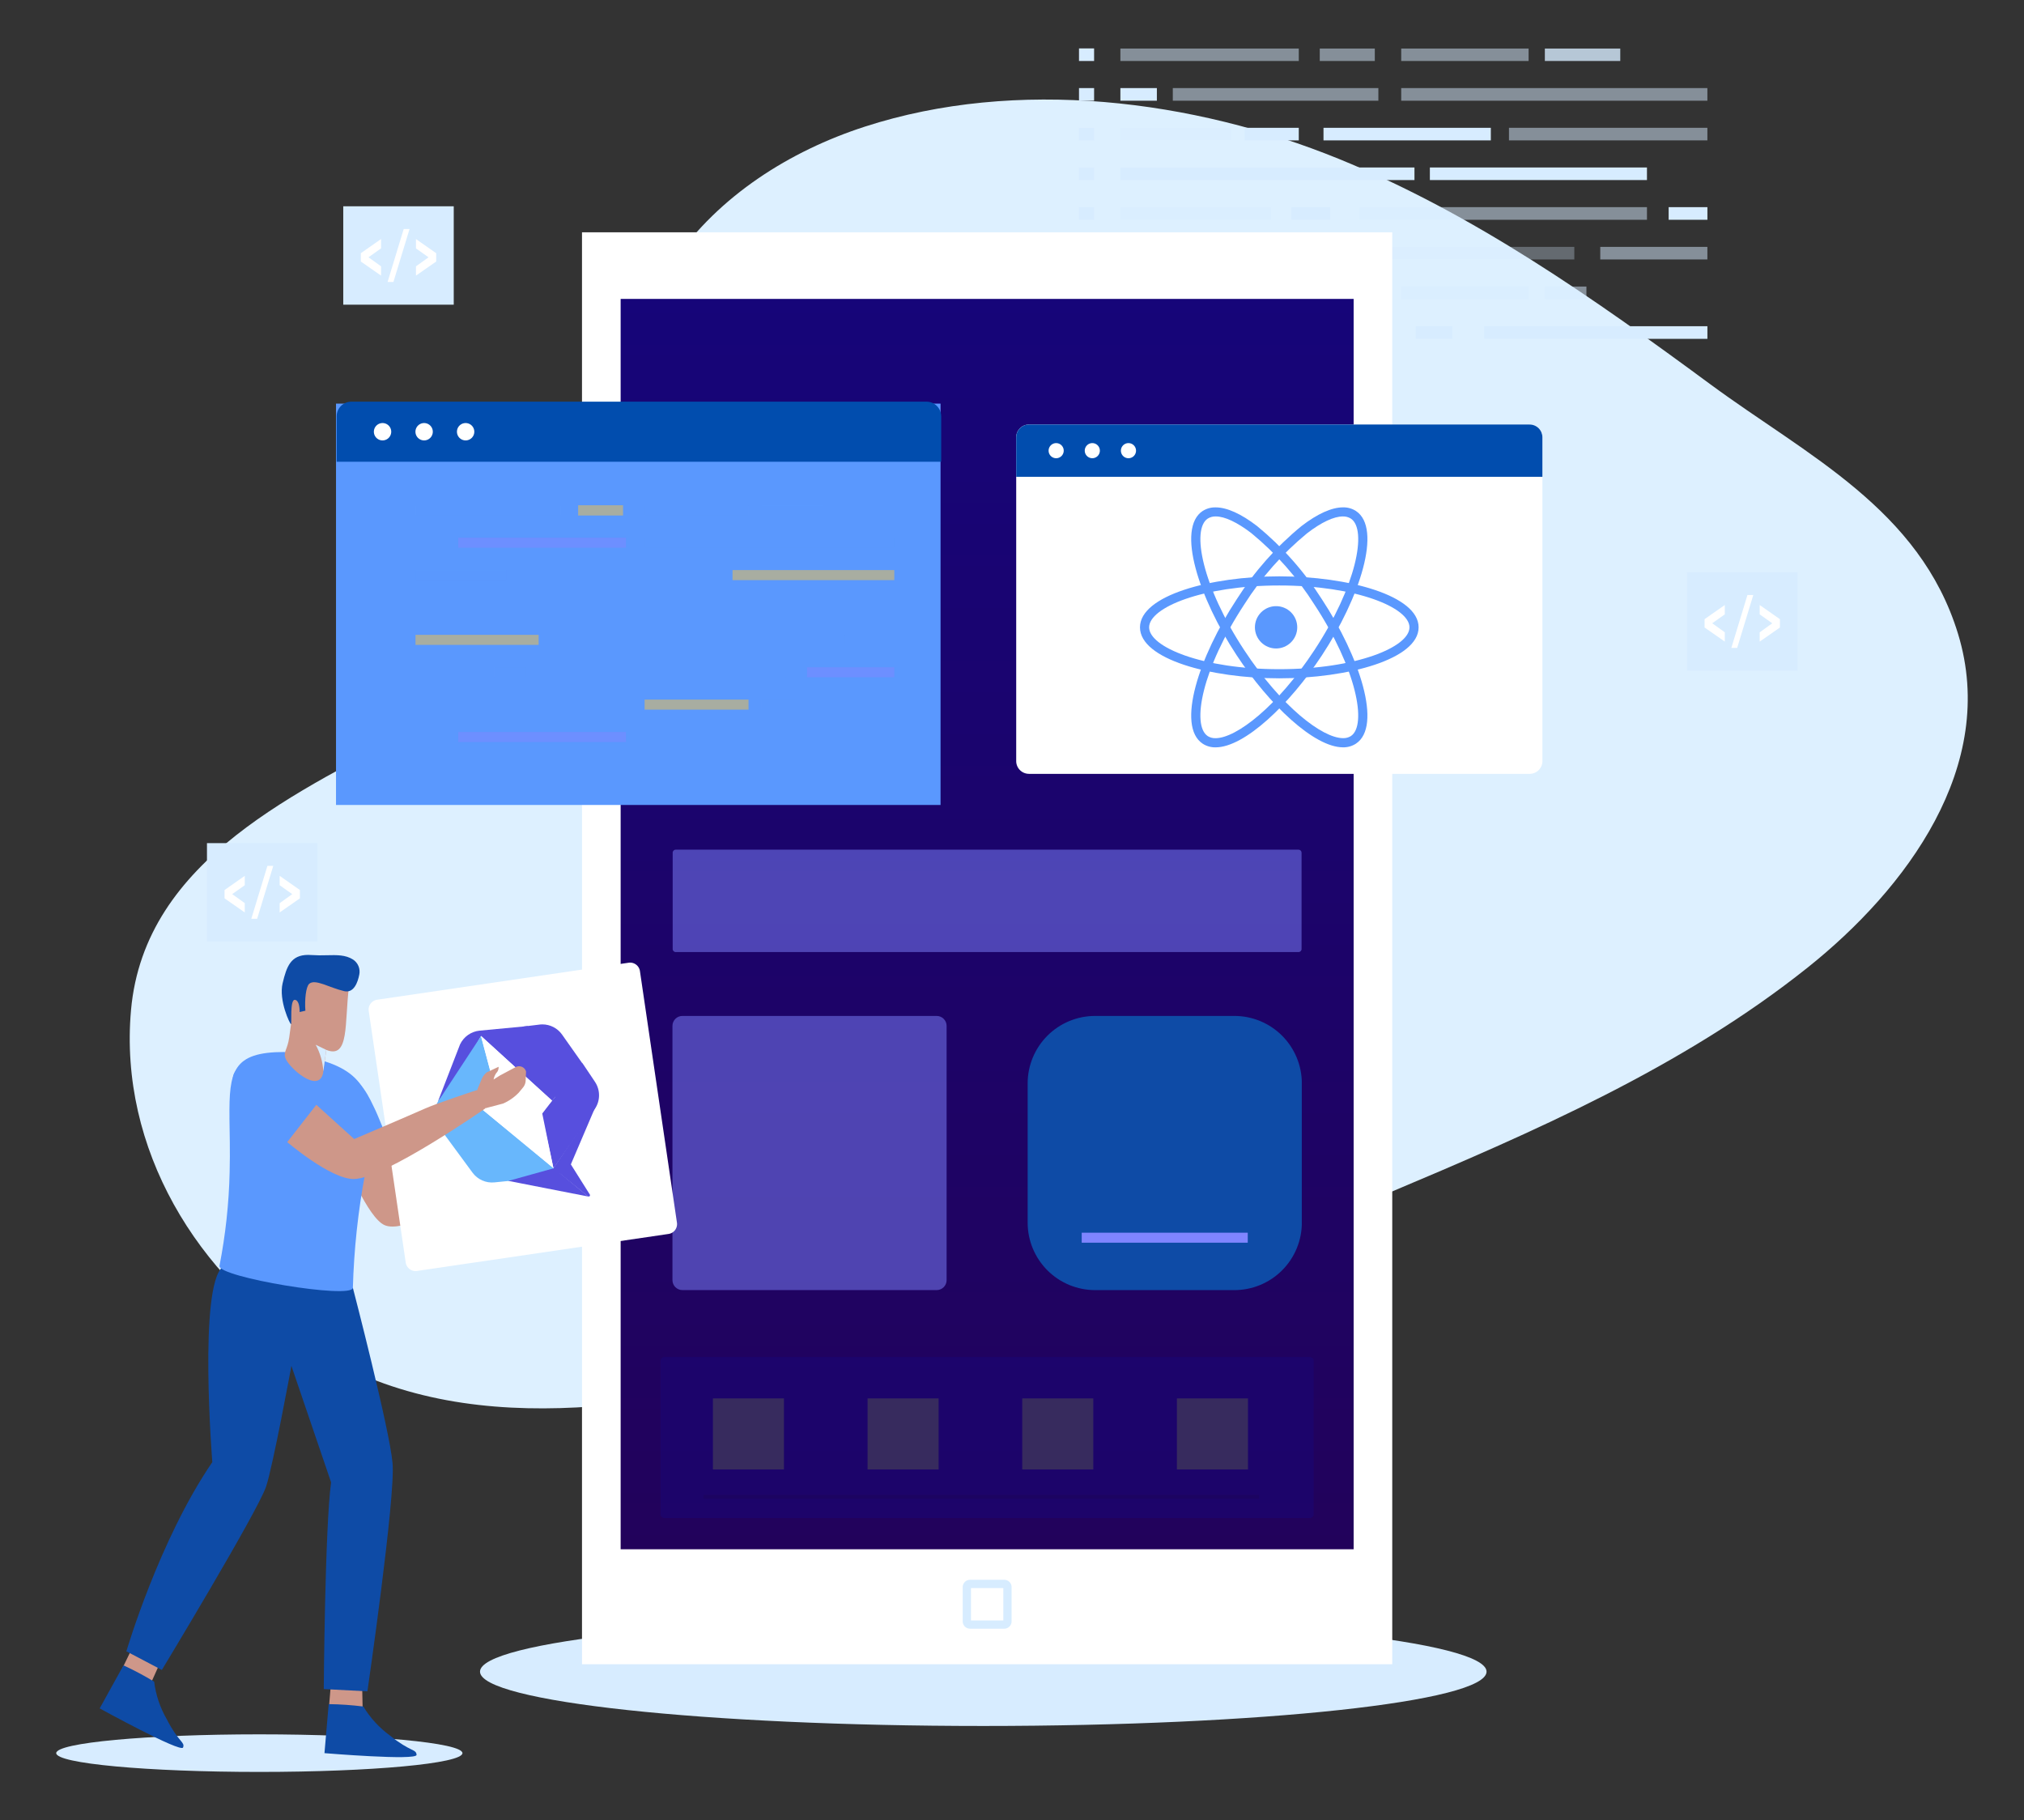 <svg xmlns="http://www.w3.org/2000/svg" xmlns:xlink="http://www.w3.org/1999/xlink" width="318" height="286" viewBox="0 0 318 286"><rect x="0" y="0" width="318" height="286" fill="#333333" stroke="none"/><defs><clipPath id="clip-path"><rect id="Rechteck_24577" data-name="Rechteck 24577" width="300.33" height="270.786" fill="none"></rect></clipPath><clipPath id="clip-path-3"><rect id="Rechteck_24316" data-name="Rechteck 24316" width="288.78" height="205.633" fill="none"></rect></clipPath><clipPath id="clip-path-4"><path id="Pfad_321906" data-name="Pfad 321906" d="M108.885,251.888q-.93-.533-1.85-1.105C88.886,239.489,76.6,219.247,78.523,197.56c2.123-23.946,26.743-34.452,45.228-44.536,11.827-6.452,21.6-16.583,25.945-29.47,5-14.843,4.928-30.336,14.117-43.676,7.1-10.3,18.228-17.327,29.981-21.137,23.9-7.748,51.59-4.279,74.539,5.077,21.188,8.638,40.019,21.9,58.335,35.4,15.157,11.173,32.915,19.59,38.909,39.2,6.351,20.778-8.188,40.112-23.6,52.412-19.669,15.7-43.2,25.893-66.224,35.589A488.8,488.8,0,0,1,189.3,253.274c-26.025,5.629-55.883,12.676-80.42-1.386" transform="translate(-78.326 -54.476)" fill="none"></path></clipPath><linearGradient id="linear-gradient" x1="-0.033" y1="1.239" x2="-0.033" y2="1.239" gradientUnits="objectBoundingBox"><stop offset="0" stop-color="#e2f4ff"></stop><stop offset="1" stop-color="#d7ecff"></stop></linearGradient><clipPath id="clip-path-5"><rect id="Rechteck_24407" data-name="Rechteck 24407" width="98.734" height="45.627" fill="none"></rect></clipPath><clipPath id="clip-path-6"><rect id="Rechteck_24319" data-name="Rechteck 24319" width="28.028" height="1.979" fill="none"></rect></clipPath><clipPath id="clip-path-7"><rect id="Rechteck_24318" data-name="Rechteck 24318" width="28.027" height="1.978" fill="none"></rect></clipPath><linearGradient id="linear-gradient-2" x1="-5.965" y1="136.875" x2="-5.96" y2="136.875" xlink:href="#linear-gradient"></linearGradient><clipPath id="clip-path-8"><rect id="Rechteck_24322" data-name="Rechteck 24322" width="8.647" height="1.979" fill="none"></rect></clipPath><clipPath id="clip-path-9"><rect id="Rechteck_24321" data-name="Rechteck 24321" width="8.647" height="1.978" fill="none"></rect></clipPath><linearGradient id="linear-gradient-3" x1="-22.957" y1="136.875" x2="-22.94" y2="136.875" xlink:href="#linear-gradient"></linearGradient><clipPath id="clip-path-10"><rect id="Rechteck_24325" data-name="Rechteck 24325" width="2.373" height="1.979" fill="none"></rect></clipPath><clipPath id="clip-path-11"><rect id="Rechteck_24324" data-name="Rechteck 24324" width="2.372" height="1.978" fill="none"></rect></clipPath><linearGradient id="linear-gradient-4" x1="-67.735" y1="136.875" x2="-67.673" y2="136.875" xlink:href="#linear-gradient"></linearGradient><clipPath id="clip-path-12"><rect id="Rechteck_24328" data-name="Rechteck 24328" width="11.851" height="1.979" fill="none"></rect></clipPath><clipPath id="clip-path-13"><rect id="Rechteck_24327" data-name="Rechteck 24327" width="11.85" height="1.978" fill="none"></rect></clipPath><linearGradient id="linear-gradient-5" x1="-19.736" y1="136.875" x2="-19.724" y2="136.875" xlink:href="#linear-gradient"></linearGradient><clipPath id="clip-path-14"><rect id="Rechteck_24331" data-name="Rechteck 24331" width="20.015" height="1.979" fill="none"></rect></clipPath><clipPath id="clip-path-15"><rect id="Rechteck_24330" data-name="Rechteck 24330" width="20.014" height="1.978" fill="none"></rect></clipPath><linearGradient id="linear-gradient-6" x1="-10.558" y1="136.875" x2="-10.551" y2="136.875" xlink:href="#linear-gradient"></linearGradient><clipPath id="clip-path-16"><path id="Pfad_321907" data-name="Pfad 321907" d="M1166.856,253.714h-33.032v1.978H1173.8v-1.978Z" transform="translate(-1133.824 -253.714)" fill="none"></path></clipPath><linearGradient id="linear-gradient-7" x1="-4.183" y1="117.964" x2="-4.179" y2="117.964" xlink:href="#linear-gradient"></linearGradient><linearGradient id="linear-gradient-8" x1="-67.735" y1="117.964" x2="-67.672" y2="117.964" xlink:href="#linear-gradient"></linearGradient><clipPath id="clip-path-18"><rect id="Rechteck_24337" data-name="Rechteck 24337" width="6.534" height="1.979" fill="none"></rect></clipPath><clipPath id="clip-path-19"><rect id="Rechteck_24336" data-name="Rechteck 24336" width="6.533" height="1.978" fill="none"></rect></clipPath><linearGradient id="linear-gradient-9" x1="-35.799" y1="117.964" x2="-35.776" y2="117.964" xlink:href="#linear-gradient"></linearGradient><linearGradient id="linear-gradient-10" x1="-10.558" y1="117.964" x2="-10.551" y2="117.964" xlink:href="#linear-gradient"></linearGradient><clipPath id="clip-path-22"><rect id="Rechteck_24342" data-name="Rechteck 24342" width="5.732" height="1.978" fill="none"></rect></clipPath><linearGradient id="linear-gradient-11" x1="-29.171" y1="133.724" x2="-29.145" y2="133.724" xlink:href="#linear-gradient"></linearGradient><clipPath id="clip-path-23"><rect id="Rechteck_24345" data-name="Rechteck 24345" width="32.297" height="1.977" fill="none"></rect></clipPath><clipPath id="clip-path-24"><rect id="Rechteck_24344" data-name="Rechteck 24344" width="32.298" height="1.978" fill="none"></rect></clipPath><linearGradient id="linear-gradient-12" x1="-5.432" y1="133.724" x2="-5.427" y2="133.724" xlink:href="#linear-gradient"></linearGradient><linearGradient id="linear-gradient-13" x1="-67.735" y1="133.724" x2="-67.673" y2="133.724" xlink:href="#linear-gradient"></linearGradient><clipPath id="clip-path-26"><rect id="Rechteck_24350" data-name="Rechteck 24350" width="48.109" height="1.977" fill="none"></rect></clipPath><clipPath id="clip-path-27"><rect id="Rechteck_24349" data-name="Rechteck 24349" width="48.109" height="1.978" fill="none"></rect></clipPath><linearGradient id="linear-gradient-14" x1="-4.392" y1="133.724" x2="-4.389" y2="133.724" xlink:href="#linear-gradient"></linearGradient><linearGradient id="linear-gradient-15" x1="-29.171" y1="114.813" x2="-29.145" y2="114.813" xlink:href="#linear-gradient"></linearGradient><linearGradient id="linear-gradient-16" x1="-37.268" y1="114.813" x2="-37.243" y2="114.813" xlink:href="#linear-gradient"></linearGradient><clipPath id="clip-path-30"><rect id="Rechteck_24357" data-name="Rechteck 24357" width="32.297" height="1.979" fill="none"></rect></clipPath><linearGradient id="linear-gradient-17" x1="-5.432" y1="114.813" x2="-5.427" y2="114.813" xlink:href="#linear-gradient"></linearGradient><linearGradient id="linear-gradient-18" x1="-67.735" y1="114.813" x2="-67.672" y2="114.813" xlink:href="#linear-gradient"></linearGradient><clipPath id="clip-path-33"><rect id="Rechteck_24361" data-name="Rechteck 24361" width="35.067" height="1.978" fill="none"></rect></clipPath><linearGradient id="linear-gradient-19" x1="-6.398" y1="114.813" x2="-6.394" y2="114.813" xlink:href="#linear-gradient"></linearGradient><clipPath id="clip-path-34"><rect id="Rechteck_24364" data-name="Rechteck 24364" width="17.433" height="1.979" fill="none"></rect></clipPath><clipPath id="clip-path-35"><rect id="Rechteck_24363" data-name="Rechteck 24363" width="17.432" height="1.978" fill="none"></rect></clipPath><linearGradient id="linear-gradient-20" x1="-9.591" y1="130.571" x2="-9.583" y2="130.571" xlink:href="#linear-gradient"></linearGradient><clipPath id="clip-path-36"><rect id="Rechteck_24366" data-name="Rechteck 24366" width="8.488" height="1.978" fill="none"></rect></clipPath><linearGradient id="linear-gradient-21" x1="-22.001" y1="130.571" x2="-21.983" y2="130.571" xlink:href="#linear-gradient"></linearGradient><linearGradient id="linear-gradient-22" x1="-67.735" y1="130.571" x2="-67.673" y2="130.571" xlink:href="#linear-gradient"></linearGradient><clipPath id="clip-path-38"><rect id="Rechteck_24370" data-name="Rechteck 24370" width="26.289" height="1.978" fill="none"></rect></clipPath><linearGradient id="linear-gradient-23" x1="-7.574" y1="130.571" x2="-7.568" y2="130.571" xlink:href="#linear-gradient"></linearGradient><clipPath id="clip-path-39"><rect id="Rechteck_24373" data-name="Rechteck 24373" width="31.178" height="1.979" fill="none"></rect></clipPath><clipPath id="clip-path-40"><rect id="Rechteck_24372" data-name="Rechteck 24372" width="31.179" height="1.978" fill="none"></rect></clipPath><linearGradient id="linear-gradient-24" x1="-7.321" y1="130.571" x2="-7.316" y2="130.571" xlink:href="#linear-gradient"></linearGradient><clipPath id="clip-path-41"><rect id="Rechteck_24375" data-name="Rechteck 24375" width="46.204" height="1.978" fill="none"></rect></clipPath><linearGradient id="linear-gradient-25" x1="-3.619" y1="127.419" x2="-3.615" y2="127.419" xlink:href="#linear-gradient"></linearGradient><linearGradient id="linear-gradient-26" x1="-67.735" y1="127.419" x2="-67.673" y2="127.419" xlink:href="#linear-gradient"></linearGradient><clipPath id="clip-path-43"><rect id="Rechteck_24379" data-name="Rechteck 24379" width="34.108" height="1.978" fill="none"></rect></clipPath><linearGradient id="linear-gradient-27" x1="-6.328" y1="127.419" x2="-6.323" y2="127.419" xlink:href="#linear-gradient"></linearGradient><clipPath id="clip-path-44"><rect id="Rechteck_24382" data-name="Rechteck 24382" width="23.718" height="1.979" fill="none"></rect></clipPath><clipPath id="clip-path-45"><rect id="Rechteck_24381" data-name="Rechteck 24381" width="23.718" height="1.978" fill="none"></rect></clipPath><linearGradient id="linear-gradient-28" x1="-7.049" y1="124.268" x2="-7.043" y2="124.268" xlink:href="#linear-gradient"></linearGradient><linearGradient id="linear-gradient-29" x1="-67.735" y1="124.268" x2="-67.673" y2="124.268" xlink:href="#linear-gradient"></linearGradient><clipPath id="clip-path-47"><rect id="Rechteck_24387" data-name="Rechteck 24387" width="45.213" height="1.979" fill="none"></rect></clipPath><clipPath id="clip-path-48"><rect id="Rechteck_24386" data-name="Rechteck 24386" width="45.213" height="1.978" fill="none"></rect></clipPath><linearGradient id="linear-gradient-30" x1="-4.528" y1="124.268" x2="-4.525" y2="124.268" xlink:href="#linear-gradient"></linearGradient><clipPath id="clip-path-49"><rect id="Rechteck_24389" data-name="Rechteck 24389" width="6.093" height="1.978" fill="none"></rect></clipPath><linearGradient id="linear-gradient-31" x1="-41.576" y1="124.268" x2="-41.552" y2="124.268" xlink:href="#linear-gradient"></linearGradient><linearGradient id="linear-gradient-32" x1="-31.848" y1="124.268" x2="-31.824" y2="124.268" xlink:href="#linear-gradient"></linearGradient><clipPath id="clip-path-51"><rect id="Rechteck_24393" data-name="Rechteck 24393" width="11.929" height="1.978" fill="none"></rect></clipPath><linearGradient id="linear-gradient-33" x1="-14.016" y1="121.116" x2="-14.003" y2="121.116" xlink:href="#linear-gradient"></linearGradient><linearGradient id="linear-gradient-34" x1="-16.032" y1="121.116" x2="-16.02" y2="121.116" xlink:href="#linear-gradient"></linearGradient><linearGradient id="linear-gradient-35" x1="-67.735" y1="121.116" x2="-67.672" y2="121.116" xlink:href="#linear-gradient"></linearGradient><clipPath id="clip-path-54"><rect id="Rechteck_24400" data-name="Rechteck 24400" width="30.898" height="1.979" fill="none"></rect></clipPath><clipPath id="clip-path-55"><rect id="Rechteck_24399" data-name="Rechteck 24399" width="30.898" height="1.978" fill="none"></rect></clipPath><linearGradient id="linear-gradient-36" x1="-6.719" y1="121.116" x2="-6.715" y2="121.116" xlink:href="#linear-gradient"></linearGradient><clipPath id="clip-path-56"><rect id="Rechteck_24403" data-name="Rechteck 24403" width="16.836" height="1.979" fill="none"></rect></clipPath><clipPath id="clip-path-57"><rect id="Rechteck_24402" data-name="Rechteck 24402" width="16.836" height="1.978" fill="none"></rect></clipPath><linearGradient id="linear-gradient-37" x1="-14.409" y1="121.116" x2="-14.4" y2="121.116" xlink:href="#linear-gradient"></linearGradient><clipPath id="clip-path-58"><rect id="Rechteck_24406" data-name="Rechteck 24406" width="6.095" height="1.979" fill="none"></rect></clipPath><linearGradient id="linear-gradient-38" x1="-29.927" y1="121.116" x2="-29.903" y2="121.116" xlink:href="#linear-gradient"></linearGradient><clipPath id="clip-path-60"><rect id="Rechteck_24409" data-name="Rechteck 24409" width="158.139" height="17.07" fill="none"></rect></clipPath><clipPath id="clip-path-61"><path id="Pfad_321908" data-name="Pfad 321908" d="M609.669,1680.132c0,4.714-35.4,8.535-79.07,8.535s-79.07-3.821-79.07-8.535,35.4-8.535,79.07-8.535,79.07,3.821,79.07,8.535" transform="translate(-451.529 -1671.597)" fill="none"></path></clipPath><linearGradient id="linear-gradient-39" x1="-0.421" y1="1.423" x2="-0.42" y2="1.423" xlink:href="#linear-gradient"></linearGradient><clipPath id="clip-path-62"><rect id="Rechteck_24411" data-name="Rechteck 24411" width="63.823" height="5.905" fill="none"></rect></clipPath><clipPath id="clip-path-63"><path id="Pfad_321909" data-name="Pfad 321909" d="M63.823,1799.226c0,1.631-14.287,2.953-31.912,2.953S0,1800.856,0,1799.226s14.287-2.953,31.912-2.953,31.912,1.322,31.912,2.953" transform="translate(0 -1796.273)" fill="none"></path></clipPath><linearGradient id="linear-gradient-40" x1="0" y1="1" x2="0.002" y2="1" xlink:href="#linear-gradient"></linearGradient><clipPath id="clip-path-64"><rect id="Rechteck_24414" data-name="Rechteck 24414" width="127.302" height="224.97" fill="none"></rect></clipPath><linearGradient id="linear-gradient-41" x1="-0.649" y1="1.075" x2="-0.648" y2="1.075" gradientUnits="objectBoundingBox"><stop offset="0" stop-color="#f1faff"></stop><stop offset="1" stop-color="#fff"></stop></linearGradient><clipPath id="clip-path-65"><rect id="Rechteck_24416" data-name="Rechteck 24416" width="115.163" height="196.452" fill="none"></rect></clipPath><linearGradient id="linear-gradient-42" x1="0.5" x2="0.5" y2="1" gradientUnits="objectBoundingBox"><stop offset="0" stop-color="#160579"></stop><stop offset="1" stop-color="#22025b"></stop></linearGradient><clipPath id="clip-path-67"><rect id="Rechteck_24420" data-name="Rechteck 24420" width="7.688" height="7.689" fill="none"></rect></clipPath><clipPath id="clip-path-68"><path id="Pfad_321910" data-name="Pfad 321910" d="M972.3,1639.274h-5.378a1.157,1.157,0,0,1-1.155-1.155v-5.377a1.157,1.157,0,0,1,1.155-1.157H972.3a1.157,1.157,0,0,1,1.155,1.157v5.377a1.157,1.157,0,0,1-1.155,1.155m-5.229-1.3h5.08v-5.08h-5.08Z" transform="translate(-965.762 -1631.585)" fill="none"></path></clipPath><linearGradient id="linear-gradient-43" x1="-18.523" y1="3.926" x2="-18.504" y2="3.926" xlink:href="#linear-gradient"></linearGradient><clipPath id="clip-path-69"><rect id="Rechteck_24422" data-name="Rechteck 24422" width="43.072" height="43.072" fill="none"></rect></clipPath><clipPath id="clip-path-70"><path id="Pfad_321911" data-name="Pfad 321911" d="M698.074,1073.917H658.128a1.563,1.563,0,0,1-1.563-1.562v-39.947a1.563,1.563,0,0,1,1.563-1.562h39.947a1.563,1.563,0,0,1,1.563,1.563v39.947a1.563,1.563,0,0,1-1.562,1.563" transform="translate(-656.565 -1030.845)" fill="none"></path></clipPath><linearGradient id="linear-gradient-44" x1="-2.248" y1="2.758" x2="-2.244" y2="2.758" gradientUnits="objectBoundingBox"><stop offset="0" stop-color="#9972ff"></stop><stop offset="1" stop-color="#7f85ff"></stop></linearGradient><clipPath id="clip-path-71"><path id="Rechteck_24425" data-name="Rechteck 24425" d="M10.6,0h21.88a10.6,10.6,0,0,1,10.6,10.6V32.475a10.6,10.6,0,0,1-10.6,10.6H10.6A10.6,10.6,0,0,1,0,32.475V10.6A10.6,10.6,0,0,1,10.6,0Z" fill="none"></path></clipPath><linearGradient id="linear-gradient-45" x1="-3.543" y1="2.758" x2="-3.54" y2="2.758" gradientUnits="objectBoundingBox"><stop offset="0" stop-color="#294698"></stop><stop offset="1" stop-color="#0e4ba6"></stop></linearGradient><clipPath id="clip-path-72"><rect id="Rechteck_24427" data-name="Rechteck 24427" width="26.088" height="1.57" fill="none"></rect></clipPath><linearGradient id="linear-gradient-46" x1="-6.176" y1="53.956" x2="-6.17" y2="53.956" xlink:href="#linear-gradient-44"></linearGradient><clipPath id="clip-path-73"><rect id="Rechteck_24429" data-name="Rechteck 24429" width="94.983" height="63.058" fill="none"></rect></clipPath><linearGradient id="linear-gradient-47" x1="-0.463" y1="3.409" x2="-0.461" y2="3.409" gradientUnits="objectBoundingBox"><stop offset="0" stop-color="#43d4c3"></stop><stop offset="1" stop-color="#5a98fe"></stop></linearGradient><clipPath id="clip-path-74"><path id="Pfad_321912" data-name="Pfad 321912" d="M301.084,376.376a2.307,2.307,0,0,0-2.307,2.307v7.131H393.76v-7.131a2.307,2.307,0,0,0-2.306-2.307Z" transform="translate(-298.777 -376.376)" fill="none"></path></clipPath><linearGradient id="linear-gradient-48" x1="-0.464" y1="22.812" x2="-0.462" y2="22.812" gradientUnits="objectBoundingBox"><stop offset="0" stop-color="#374492"></stop><stop offset="0.088" stop-color="#374492"></stop><stop offset="1" stop-color="#014dae"></stop></linearGradient><clipPath id="clip-path-76"><rect id="Rechteck_24433" data-name="Rechteck 24433" width="22.867" height="1.613" fill="none"></rect></clipPath><clipPath id="clip-path-77"><rect id="Rechteck_24432" data-name="Rechteck 24432" width="22.867" height="1.614" fill="none"></rect></clipPath><linearGradient id="linear-gradient-49" x1="-2.468" y1="123.293" x2="-2.462" y2="123.293" xlink:href="#linear-gradient-47"></linearGradient><clipPath id="clip-path-78"><rect id="Rechteck_24436" data-name="Rechteck 24436" width="7.055" height="1.613" fill="none"></rect></clipPath><clipPath id="clip-path-79"><rect id="Rechteck_24435" data-name="Rechteck 24435" width="7.055" height="1.614" fill="none"></rect></clipPath><linearGradient id="linear-gradient-50" x1="-11.623" y1="123.293" x2="-11.602" y2="123.293" gradientUnits="objectBoundingBox"><stop offset="0" stop-color="#ffd744"></stop><stop offset="0.039" stop-color="#ffd744"></stop><stop offset="1" stop-color="#f5c144"></stop></linearGradient><clipPath id="clip-path-80"><rect id="Rechteck_24439" data-name="Rechteck 24439" width="1.936" height="1.613" fill="none"></rect></clipPath><clipPath id="clip-path-81"><rect id="Rechteck_24438" data-name="Rechteck 24438" width="1.936" height="1.614" fill="none"></rect></clipPath><linearGradient id="linear-gradient-51" x1="-26.42" y1="123.293" x2="-26.344" y2="123.293" xlink:href="#linear-gradient-47"></linearGradient><clipPath id="clip-path-82"><rect id="Rechteck_24442" data-name="Rechteck 24442" width="9.668" height="1.613" fill="none"></rect></clipPath><clipPath id="clip-path-83"><rect id="Rechteck_24441" data-name="Rechteck 24441" width="9.669" height="1.614" fill="none"></rect></clipPath><linearGradient id="linear-gradient-52" x1="-11.465" y1="123.293" x2="-11.45" y2="123.293" xlink:href="#linear-gradient-47"></linearGradient><clipPath id="clip-path-84"><rect id="Rechteck_24445" data-name="Rechteck 24445" width="16.329" height="1.613" fill="none"></rect></clipPath><clipPath id="clip-path-85"><rect id="Rechteck_24444" data-name="Rechteck 24444" width="16.329" height="1.614" fill="none"></rect></clipPath><linearGradient id="linear-gradient-53" x1="-5.661" y1="123.293" x2="-5.652" y2="123.293" xlink:href="#linear-gradient-47"></linearGradient><clipPath id="clip-path-86"><rect id="Rechteck_24455" data-name="Rechteck 24455" width="65.045" height="1.613" fill="none"></rect></clipPath><clipPath id="clip-path-87"><path id="Pfad_321916" data-name="Pfad 321916" d="M409.717,693.745h-26.95v1.614h32.612v-1.614Z" transform="translate(-382.767 -693.745)" fill="none"></path></clipPath><linearGradient id="linear-gradient-54" x1="-1.731" y1="104.382" x2="-1.726" y2="104.382" xlink:href="#linear-gradient-47"></linearGradient><linearGradient id="linear-gradient-55" x1="-26.42" y1="104.384" x2="-26.344" y2="104.384" xlink:href="#linear-gradient-47"></linearGradient><clipPath id="clip-path-89"><rect id="Rechteck_24451" data-name="Rechteck 24451" width="5.33" height="1.613" fill="none"></rect></clipPath><clipPath id="clip-path-90"><rect id="Rechteck_24450" data-name="Rechteck 24450" width="5.33" height="1.614" fill="none"></rect></clipPath><linearGradient id="linear-gradient-56" x1="-20.797" y1="104.384" x2="-20.769" y2="104.384" xlink:href="#linear-gradient-47"></linearGradient><linearGradient id="linear-gradient-57" x1="-5.661" y1="104.384" x2="-5.652" y2="104.384" xlink:href="#linear-gradient-50"></linearGradient><clipPath id="clip-path-93"><rect id="Rechteck_24466" data-name="Rechteck 24466" width="80.555" height="1.613" fill="none"></rect></clipPath><clipPath id="clip-path-94"><rect id="Rechteck_24457" data-name="Rechteck 24457" width="4.676" height="1.614" fill="none"></rect></clipPath><linearGradient id="linear-gradient-58" x1="-12.07" y1="120.141" x2="-12.039" y2="120.141" xlink:href="#linear-gradient-47"></linearGradient><clipPath id="clip-path-95"><rect id="Rechteck_24460" data-name="Rechteck 24460" width="26.351" height="1.613" fill="none"></rect></clipPath><clipPath id="clip-path-96"><rect id="Rechteck_24459" data-name="Rechteck 24459" width="26.351" height="1.614" fill="none"></rect></clipPath><linearGradient id="linear-gradient-59" x1="-2.397" y1="120.141" x2="-2.391" y2="120.141" xlink:href="#linear-gradient-44"></linearGradient><linearGradient id="linear-gradient-60" x1="-26.42" y1="120.141" x2="-26.344" y2="120.141" xlink:href="#linear-gradient-47"></linearGradient><clipPath id="clip-path-98"><rect id="Rechteck_24465" data-name="Rechteck 24465" width="39.251" height="1.613" fill="none"></rect></clipPath><clipPath id="clip-path-99"><rect id="Rechteck_24464" data-name="Rechteck 24464" width="39.251" height="1.614" fill="none"></rect></clipPath><linearGradient id="linear-gradient-61" x1="-2.355" y1="120.141" x2="-2.351" y2="120.141" xlink:href="#linear-gradient-47"></linearGradient><clipPath id="clip-path-100"><rect id="Rechteck_24478" data-name="Rechteck 24478" width="80.555" height="1.615" fill="none"></rect></clipPath><linearGradient id="linear-gradient-62" x1="-12.07" y1="101.23" x2="-12.039" y2="101.23" xlink:href="#linear-gradient-47"></linearGradient><linearGradient id="linear-gradient-63" x1="-20.168" y1="101.23" x2="-20.136" y2="101.23" xlink:href="#linear-gradient-47"></linearGradient><clipPath id="clip-path-103"><rect id="Rechteck_24473" data-name="Rechteck 24473" width="26.351" height="1.615" fill="none"></rect></clipPath><linearGradient id="linear-gradient-64" x1="-2.397" y1="101.23" x2="-2.391" y2="101.23" xlink:href="#linear-gradient-44"></linearGradient><linearGradient id="linear-gradient-65" x1="-26.42" y1="101.23" x2="-26.344" y2="101.23" xlink:href="#linear-gradient-47"></linearGradient><clipPath id="clip-path-106"><rect id="Rechteck_24477" data-name="Rechteck 24477" width="28.61" height="1.614" fill="none"></rect></clipPath><linearGradient id="linear-gradient-66" x1="-3.603" y1="101.23" x2="-3.598" y2="101.23" xlink:href="#linear-gradient-47"></linearGradient><clipPath id="clip-path-108"><rect id="Rechteck_24481" data-name="Rechteck 24481" width="14.222" height="1.613" fill="none"></rect></clipPath><clipPath id="clip-path-109"><rect id="Rechteck_24480" data-name="Rechteck 24480" width="14.222" height="1.614" fill="none"></rect></clipPath><linearGradient id="linear-gradient-67" x1="-3.969" y1="116.991" x2="-3.958" y2="116.991" xlink:href="#linear-gradient-47"></linearGradient><clipPath id="clip-path-110"><rect id="Rechteck_24483" data-name="Rechteck 24483" width="6.925" height="1.614" fill="none"></rect></clipPath><linearGradient id="linear-gradient-68" x1="-10.453" y1="116.991" x2="-10.432" y2="116.991" xlink:href="#linear-gradient-47"></linearGradient><linearGradient id="linear-gradient-69" x1="-26.42" y1="116.991" x2="-26.344" y2="116.991" xlink:href="#linear-gradient-47"></linearGradient><clipPath id="clip-path-112"><rect id="Rechteck_24487" data-name="Rechteck 24487" width="21.448" height="1.614" fill="none"></rect></clipPath><linearGradient id="linear-gradient-70" x1="-3.845" y1="116.991" x2="-3.839" y2="116.991" xlink:href="#linear-gradient-47"></linearGradient><clipPath id="clip-path-113"><rect id="Rechteck_24490" data-name="Rechteck 24490" width="25.438" height="1.613" fill="none"></rect></clipPath><clipPath id="clip-path-114"><rect id="Rechteck_24489" data-name="Rechteck 24489" width="25.438" height="1.614" fill="none"></rect></clipPath><linearGradient id="linear-gradient-71" x1="-4.177" y1="116.991" x2="-4.171" y2="116.991" xlink:href="#linear-gradient-50"></linearGradient><clipPath id="clip-path-115"><rect id="Rechteck_24498" data-name="Rechteck 24498" width="72.804" height="1.613" fill="none"></rect></clipPath><clipPath id="clip-path-116"><rect id="Rechteck_24493" data-name="Rechteck 24493" width="37.697" height="1.614" fill="none"></rect></clipPath><linearGradient id="linear-gradient-72" x1="-1.497" y1="113.838" x2="-1.493" y2="113.838" xlink:href="#linear-gradient-47"></linearGradient><linearGradient id="linear-gradient-73" x1="-26.42" y1="113.838" x2="-26.344" y2="113.838" xlink:href="#linear-gradient-47"></linearGradient><clipPath id="clip-path-118"><rect id="Rechteck_24497" data-name="Rechteck 24497" width="27.828" height="1.614" fill="none"></rect></clipPath><linearGradient id="linear-gradient-74" x1="-3.454" y1="113.838" x2="-3.449" y2="113.838" xlink:href="#linear-gradient-47"></linearGradient><clipPath id="clip-path-120"><rect id="Rechteck_24501" data-name="Rechteck 24501" width="19.351" height="1.613" fill="none"></rect></clipPath><clipPath id="clip-path-121"><rect id="Rechteck_24500" data-name="Rechteck 24500" width="19.351" height="1.614" fill="none"></rect></clipPath><linearGradient id="linear-gradient-75" x1="-2.917" y1="110.687" x2="-2.909" y2="110.687" xlink:href="#linear-gradient-50"></linearGradient><linearGradient id="linear-gradient-76" x1="-26.42" y1="110.687" x2="-26.344" y2="110.687" xlink:href="#linear-gradient-47"></linearGradient><clipPath id="clip-path-123"><rect id="Rechteck_24506" data-name="Rechteck 24506" width="36.888" height="1.613" fill="none"></rect></clipPath><clipPath id="clip-path-124"><rect id="Rechteck_24505" data-name="Rechteck 24505" width="36.888" height="1.614" fill="none"></rect></clipPath><linearGradient id="linear-gradient-77" x1="-2.36" y1="110.687" x2="-2.356" y2="110.687" xlink:href="#linear-gradient-47"></linearGradient><clipPath id="clip-path-125"><rect id="Rechteck_24508" data-name="Rechteck 24508" width="4.971" height="1.614" fill="none"></rect></clipPath><linearGradient id="linear-gradient-78" x1="-25.49" y1="110.687" x2="-25.461" y2="110.687" xlink:href="#linear-gradient-47"></linearGradient><linearGradient id="linear-gradient-79" x1="-15.763" y1="110.687" x2="-15.734" y2="110.687" xlink:href="#linear-gradient-47"></linearGradient><clipPath id="clip-path-128"><rect id="Rechteck_24513" data-name="Rechteck 24513" width="9.733" height="1.614" fill="none"></rect></clipPath><linearGradient id="linear-gradient-80" x1="-5.799" y1="107.535" x2="-5.784" y2="107.535" xlink:href="#linear-gradient-47"></linearGradient><linearGradient id="linear-gradient-81" x1="-7.815" y1="107.535" x2="-7.8" y2="107.535" xlink:href="#linear-gradient-47"></linearGradient><linearGradient id="linear-gradient-82" x1="-26.42" y1="107.535" x2="-26.344" y2="107.535" xlink:href="#linear-gradient-47"></linearGradient><clipPath id="clip-path-131"><rect id="Rechteck_24520" data-name="Rechteck 24520" width="25.209" height="1.613" fill="none"></rect></clipPath><clipPath id="clip-path-132"><rect id="Rechteck_24519" data-name="Rechteck 24519" width="25.209" height="1.614" fill="none"></rect></clipPath><linearGradient id="linear-gradient-83" x1="-3.547" y1="107.535" x2="-3.541" y2="107.535" xlink:href="#linear-gradient-47"></linearGradient><clipPath id="clip-path-133"><rect id="Rechteck_24523" data-name="Rechteck 24523" width="13.736" height="1.613" fill="none"></rect></clipPath><clipPath id="clip-path-134"><rect id="Rechteck_24522" data-name="Rechteck 24522" width="13.736" height="1.614" fill="none"></rect></clipPath><linearGradient id="linear-gradient-84" x1="-8.587" y1="107.535" x2="-8.576" y2="107.535" xlink:href="#linear-gradient-44"></linearGradient><clipPath id="clip-path-135"><rect id="Rechteck_24526" data-name="Rechteck 24526" width="4.971" height="1.613" fill="none"></rect></clipPath><linearGradient id="linear-gradient-85" x1="-13.842" y1="107.535" x2="-13.813" y2="107.535" xlink:href="#linear-gradient-47"></linearGradient><clipPath id="clip-path-137"><path id="Pfad_321918" data-name="Pfad 321918" d="M1024.827,400.726a2.008,2.008,0,0,0-2.008,2.008v6.207h82.673v-6.207a2.008,2.008,0,0,0-2.008-2.008Z" transform="translate(-1022.819 -400.726)" fill="none"></path></clipPath><linearGradient id="linear-gradient-86" x1="-1.824" y1="25.771" x2="-1.823" y2="25.771" xlink:href="#linear-gradient-48"></linearGradient><clipPath id="clip-path-139"><path id="Pfad_321922" data-name="Pfad 321922" d="M1245.573,549.52c-6.625-10.07-8.348-18.992-5.75-20.7a2.25,2.25,0,0,1,1.261-.339c1.407,0,3.368.914,5.623,2.653a47.02,47.02,0,0,1,9.851,11.158c6.626,10.069,8.348,18.992,5.75,20.7a2.183,2.183,0,0,1-1.22.324c-3.278,0-9.736-5.011-15.515-13.8m-6.539-21.9c-4.188,2.756-.573,13.7,5.339,22.689,5.08,7.721,12.156,14.454,16.707,14.453a3.6,3.6,0,0,0,2.018-.571c4.189-2.757.574-13.7-5.34-22.689A48.5,48.5,0,0,0,1247.584,530c-2.519-1.943-4.759-2.942-6.53-2.942a3.6,3.6,0,0,0-2.02.565" transform="translate(-1237.223 -527.055)" fill="none"></path></clipPath><linearGradient id="linear-gradient-87" x1="-5.222" y1="5.691" x2="-5.218" y2="5.691" xlink:href="#linear-gradient-47"></linearGradient><clipPath id="clip-path-140"><path id="Pfad_321923" data-name="Pfad 321923" d="M1239.824,562.993c-2.6-1.71-.876-10.632,5.75-20.7a47.01,47.01,0,0,1,9.851-11.158c2.254-1.739,4.216-2.653,5.623-2.653a2.25,2.25,0,0,1,1.261.339c2.6,1.71.877,10.632-5.75,20.7-5.781,8.787-12.24,13.8-15.516,13.8a2.181,2.181,0,0,1-1.219-.324m14.724-33a48.5,48.5,0,0,0-10.174,11.505c-5.913,8.988-9.527,19.933-5.339,22.689a3.592,3.592,0,0,0,2.018.571c4.551,0,11.627-6.733,16.707-14.453,5.914-8.988,9.528-19.932,5.34-22.689a3.605,3.605,0,0,0-2.02-.565c-1.771,0-4.011,1-6.53,2.942" transform="translate(-1237.223 -527.055)" fill="none"></path></clipPath><linearGradient id="linear-gradient-88" x1="-5.048" y1="5.855" x2="-5.043" y2="5.855" xlink:href="#linear-gradient-47"></linearGradient><clipPath id="clip-path-141"><path id="Pfad_321924" data-name="Pfad 321924" d="M1200.349,586.68c0-3.11,8.4-6.576,20.453-6.576s20.453,3.466,20.453,6.576-8.4,6.576-20.453,6.576-20.453-3.466-20.453-6.576m-1.436,0c0,5.014,11.129,8.011,21.889,8.011s21.888-3,21.888-8.011-11.129-8.011-21.888-8.011-21.889,3-21.889,8.011" transform="translate(-1198.913 -578.669)" fill="none"></path></clipPath><linearGradient id="linear-gradient-89" x1="-5.752" y1="16.485" x2="-5.747" y2="16.485" xlink:href="#linear-gradient-47"></linearGradient><clipPath id="clip-path-142"><path id="Pfad_321925" data-name="Pfad 321925" d="M1284.891,604.3a3.326,3.326,0,1,0,3.326-3.326,3.326,3.326,0,0,0-3.326,3.326" transform="translate(-1284.891 -600.977)" fill="none"></path></clipPath><linearGradient id="linear-gradient-90" x1="-40.566" y1="39.002" x2="-40.535" y2="39.002" xlink:href="#linear-gradient-47"></linearGradient><clipPath id="clip-path-144"><rect id="Rechteck_24537" data-name="Rechteck 24537" width="17.359" height="15.46" fill="none"></rect></clipPath><linearGradient id="linear-gradient-91" x1="-1.364" y1="9.439" x2="-1.356" y2="9.439" xlink:href="#linear-gradient"></linearGradient><clipPath id="clip-path-146"><rect id="Rechteck_24540" data-name="Rechteck 24540" width="17.359" height="15.458" fill="none"></rect></clipPath><linearGradient id="linear-gradient-92" x1="-2.598" y1="15.911" x2="-2.589" y2="15.911" xlink:href="#linear-gradient"></linearGradient><clipPath id="clip-path-148"><rect id="Rechteck_24543" data-name="Rechteck 24543" width="17.361" height="15.46" fill="none"></rect></clipPath><linearGradient id="linear-gradient-93" x1="-14.76" y1="12.192" x2="-14.751" y2="12.192" xlink:href="#linear-gradient"></linearGradient><clipPath id="clip-path-150"><path id="Pfad_321937" data-name="Pfad 321937" d="M285.794,1771.781s14.52,1.206,14.469.266-.932-.419-4.173-3.027a15.588,15.588,0,0,1-4.189-4.566,49.456,49.456,0,0,0-5.445-.375Z" transform="translate(-285.794 -1764.079)" fill="none"></path></clipPath><linearGradient id="linear-gradient-94" x1="-4.815" y1="0.92" x2="-4.799" y2="0.92" xlink:href="#linear-gradient-45"></linearGradient><clipPath id="clip-path-152"><path id="Pfad_321942" data-name="Pfad 321942" d="M46.3,1729.533s12.767,7.02,13.1,6.141-.68-.763-2.576-4.465a15.59,15.59,0,0,1-1.964-5.877,49.435,49.435,0,0,0-4.819-2.562Z" transform="translate(-46.301 -1722.77)" fill="none"></path></clipPath><linearGradient id="linear-gradient-95" x1="-0.243" y1="1.045" x2="-0.235" y2="1.045" xlink:href="#linear-gradient-45"></linearGradient><clipPath id="clip-path-153"><path id="Pfad_321943" data-name="Pfad 321943" d="M89.877,1293.32c-3.864,3.044-1.652,30.694-1.652,30.694-8.36,12.218-13.5,29.724-13.5,29.724l5.573,2.929s15.027-24.831,16.374-28.807c1.061-3.132,3.981-18.968,3.981-18.968l6.235,18.295c-.966,7.025-1.152,32.481-1.152,32.481l6.859.357s4.421-30.438,3.953-35.824-6.238-27.571-6.238-27.571-10.781-4.136-16.977-4.136a5.7,5.7,0,0,0-3.451.826" transform="translate(-74.721 -1292.494)" fill="none"></path></clipPath><linearGradient id="linear-gradient-96" x1="-0.261" y1="1.187" x2="-0.257" y2="1.187" xlink:href="#linear-gradient-45"></linearGradient><clipPath id="clip-path-155"><path id="Pfad_321948" data-name="Pfad 321948" d="M285.894,1092.585c-3.242,1.574.79,11.185,1.935,13.655l7.094-3.2s-1.8-4.541-2.3-5.491c-.43-.82-2.229-5.333-5.22-5.333a3.429,3.429,0,0,0-1.508.371" transform="translate(-284.658 -1092.214)" fill="none"></path></clipPath><linearGradient id="linear-gradient-97" x1="-2.048" y1="6.423" x2="-2.04" y2="6.423" gradientUnits="objectBoundingBox"><stop offset="0" stop-color="#4db9dd"></stop><stop offset="1" stop-color="#5a98fe"></stop></linearGradient><clipPath id="clip-path-156"><path id="Pfad_321949" data-name="Pfad 321949" d="M175.444,1079.583c.027,2.375.119,5.2.032,8.518a87.035,87.035,0,0,1-1.6,14.77c-.239,1.757,20.831,5.281,20.961,3.443a114.278,114.278,0,0,1,1.925-17.942c.125-.83.249-1.627.358-2.4,1.117-7.786.857-12.867-6.718-15.247l-6.36-1.464c-8.106,0-8.664,3.069-8.594,10.323" transform="translate(-173.869 -1069.26)" fill="none"></path></clipPath><linearGradient id="linear-gradient-98" x1="-1.033" y1="2.908" x2="-1.027" y2="2.908" xlink:href="#linear-gradient-47"></linearGradient><clipPath id="clip-path-158"><path id="Pfad_321952" data-name="Pfad 321952" d="M529.871,1135.869l.331,1.282,2.369-1.808,3.987-9.337Z" transform="translate(-529.871 -1126.006)" fill="none"></path></clipPath><linearGradient id="linear-gradient-99" x1="-8.632" y1="8.52" x2="-8.616" y2="8.52" gradientUnits="objectBoundingBox"><stop offset="0" stop-color="#4442be"></stop><stop offset="0.12" stop-color="#4744c2"></stop><stop offset="1" stop-color="#574fde"></stop></linearGradient><clipPath id="clip-path-159"><path id="Pfad_321954" data-name="Pfad 321954" d="M500.632,1039.9l-2.529.307,4.949,11.048-2.153,2.628,1.883,8.6,6.491-9.322a3.8,3.8,0,0,0,.022-4.26l-1.164-1.74h0l-.6-.893-.237-.348-.018.022-3.142-4.452a3.79,3.79,0,0,0-3.109-1.614q-.193,0-.389.02" transform="translate(-498.103 -1039.88)" fill="none"></path></clipPath><linearGradient id="linear-gradient-100" x1="-4.286" y1="4.915" x2="-4.277" y2="4.915" gradientUnits="objectBoundingBox"><stop offset="0" stop-color="#4442be"></stop><stop offset="0.74" stop-color="#514bd5"></stop><stop offset="1" stop-color="#574fde"></stop></linearGradient><clipPath id="clip-path-160"><path id="Pfad_321956" data-name="Pfad 321956" d="M413.2,1042.388a3.819,3.819,0,0,0-3.081,2.174l-3.474,8.967,3.1-3.757,3.682-6.555,11.16,10.207,1.635-2.089c.755-.918.337-2.038-.315-2.993h0l-5.166-6.667Z" transform="translate(-406.643 -1041.675)" fill="none"></path></clipPath><linearGradient id="linear-gradient-101" x1="-2.589" y1="7.359" x2="-2.582" y2="7.359" gradientUnits="objectBoundingBox"><stop offset="0" stop-color="#4442be"></stop><stop offset="0.23" stop-color="#4442be"></stop><stop offset="0.6" stop-color="#4e49cf"></stop><stop offset="1" stop-color="#574fde"></stop></linearGradient><clipPath id="clip-path-161"><path id="Pfad_321958" data-name="Pfad 321958" d="M404.242,1062.161a3.8,3.8,0,0,0-.13,4.665l5.19,7.055a3.794,3.794,0,0,0,3.446,1.526l4.341-.439-6.522-11.191,2.38-2.758-2.323-8.578Z" transform="translate(-403.376 -1052.441)" fill="none"></path></clipPath><linearGradient id="linear-gradient-102" x1="-3.051" y1="4.639" x2="-3.043" y2="4.639" gradientUnits="objectBoundingBox"><stop offset="0" stop-color="#487ffa"></stop><stop offset="1" stop-color="#68b7fc"></stop></linearGradient><clipPath id="clip-path-162"><path id="Pfad_321960" data-name="Pfad 321960" d="M440.3,1130.339a2.7,2.7,0,0,0,.358,3.836l5.2,6.2,7.143-.713-.033-1.318h0l-11.476-9.428Z" transform="translate(-439.668 -1128.918)" fill="none"></path></clipPath><linearGradient id="linear-gradient-103" x1="-3.967" y1="7.43" x2="-3.958" y2="7.43" gradientUnits="objectBoundingBox"><stop offset="0" stop-color="#487ffa"></stop><stop offset="0.17" stop-color="#4e89fa"></stop><stop offset="0.47" stop-color="#5ea4fb"></stop><stop offset="0.63" stop-color="#68b7fc"></stop><stop offset="1" stop-color="#68b7fc"></stop></linearGradient><clipPath id="clip-path-163"><path id="Pfad_321962" data-name="Pfad 321962" d="M481.748,1195.074l12.545,2.456-5.379-4.45Z" transform="translate(-481.748 -1193.08)" fill="none"></path></clipPath><linearGradient id="linear-gradient-104" x1="-5.254" y1="13.363" x2="-5.243" y2="13.363" gradientUnits="objectBoundingBox"><stop offset="0" stop-color="#68b7fc"></stop><stop offset="0.3" stop-color="#487ffa"></stop><stop offset="0.6" stop-color="#4667ec"></stop><stop offset="0.86" stop-color="#5056e2"></stop><stop offset="1" stop-color="#574fde"></stop></linearGradient><clipPath id="clip-path-164"><path id="Pfad_321963" data-name="Pfad 321963" d="M529.835,1189.455l5.39,4.377a.21.21,0,0,0,.314-.271l-3-4.765Z" transform="translate(-529.835 -1188.797)" fill="none"></path></clipPath><linearGradient id="linear-gradient-105" x1="-12.309" y1="16.672" x2="-12.286" y2="16.672" xlink:href="#linear-gradient-99"></linearGradient><clipPath id="clip-path-166"><rect id="Rechteck_24555" data-name="Rechteck 24555" width="1.665" height="4.159" fill="none"></rect></clipPath><clipPath id="clip-path-167"><path id="Pfad_321966" data-name="Pfad 321966" d="M276.432,1061.538a9.866,9.866,0,0,1,1.2,4.159l.461-3.351Z" transform="translate(-276.432 -1061.538)" fill="none"></path></clipPath><linearGradient id="linear-gradient-106" x1="-24.489" y1="27.473" x2="-24.4" y2="27.473" xlink:href="#linear-gradient"></linearGradient><clipPath id="clip-path-168"><path id="Pfad_321967" data-name="Pfad 321967" d="M240.413,970.229c-.656,2.74,1.169,6.48,1.312,6.461s-.2-3.89.6-3.825c.591.052.753.987.76,1.916l.9-.208c-.13-1.714.078-3.76.6-4.227.942-.825,3.162.617,5.506,1.156,1.5.338,2.117-1.351,2.364-2.61a2.275,2.275,0,0,0-.98-2.357c-1.184-.753-2.556-.715-4.128-.677a22.482,22.482,0,0,1-2.379-.031q-.286-.023-.546-.022c-2.744,0-3.389,1.848-4.006,4.425" transform="translate(-240.271 -965.804)" fill="none"></path></clipPath><linearGradient id="linear-gradient-107" x1="-2.712" y1="11.749" x2="-2.7" y2="11.749" xlink:href="#linear-gradient-45"></linearGradient><clipPath id="clip-path-170"><path id="Pfad_321972" data-name="Pfad 321972" d="M188.551,1082.178c-2.156,2.887,5.679,9.865,7.83,11.533l4.991-6.4s-3.688-3.205-4.566-3.82c-.626-.438-3.234-2.681-5.619-2.68a3.148,3.148,0,0,0-2.635,1.363" transform="translate(-188.179 -1080.815)" fill="none"></path></clipPath><linearGradient id="linear-gradient-108" x1="-1.216" y1="5.812" x2="-1.209" y2="5.812" xlink:href="#linear-gradient-97"></linearGradient><clipPath id="clip-path-172"><rect id="Rechteck_24561" data-name="Rechteck 24561" width="98.807" height="16.086" fill="none"></rect></clipPath><clipPath id="clip-path-173"><path id="Pfad_321973" data-name="Pfad 321973" d="M755.136,869.781H657.279a.475.475,0,0,1-.475-.475V854.17a.475.475,0,0,1,.475-.475h97.858a.475.475,0,0,1,.475.475v15.137a.475.475,0,0,1-.475.475" transform="translate(-656.804 -853.695)" fill="none"></path></clipPath><linearGradient id="linear-gradient-109" x1="-0.98" y1="9.008" x2="-0.979" y2="9.008" xlink:href="#linear-gradient-44"></linearGradient><clipPath id="clip-path-174"><rect id="Rechteck_24563" data-name="Rechteck 24563" width="102.624" height="25.301" fill="#170578"></rect></clipPath><clipPath id="clip-path-175"><path id="Pfad_321974" data-name="Pfad 321974" d="M745.88,1419.582H644.47a.607.607,0,0,1-.607-.607v-24.087a.607.607,0,0,1,.607-.607H745.88a.607.607,0,0,1,.607.607v24.087a.607.607,0,0,1-.607.607" transform="translate(-643.863 -1394.281)" fill="#170578"></path></clipPath><clipPath id="clip-path-176"><rect id="Rechteck_24572" data-name="Rechteck 24572" width="84.064" height="11.162" fill="#525252"></rect></clipPath><clipPath id="clip-path-177"><rect id="Rechteck_24565" data-name="Rechteck 24565" width="11.162" height="11.162" fill="#525252"></rect></clipPath><clipPath id="clip-path-181"><rect id="Rechteck_24575" data-name="Rechteck 24575" width="87.313" height="0.589" fill="#1c0357"></rect></clipPath><clipPath id="clip-Illustration"><rect width="318" height="286"></rect></clipPath></defs><g id="Illustration" clip-path="url(#clip-Illustration)"><g id="Gruppe_87224" data-name="Gruppe 87224" transform="translate(8.835 7.607)"><g id="Gruppe_87223" data-name="Gruppe 87223" clip-path="url(#clip-path)"><g id="Gruppe_86948" data-name="Gruppe 86948" transform="translate(0 0)"><g id="Gruppe_86947" data-name="Gruppe 86947" clip-path="url(#clip-path)"><g id="Gruppe_86808" data-name="Gruppe 86808" transform="translate(11.55 8.033)" style="mix-blend-mode: multiply;isolation: isolate"><g id="Gruppe_86807" data-name="Gruppe 86807"><g id="Gruppe_86806" data-name="Gruppe 86806" clip-path="url(#clip-path-3)"><g id="Gruppe_86805" data-name="Gruppe 86805" transform="translate(0 -0.001)"><g id="Gruppe_86804" data-name="Gruppe 86804" clip-path="url(#clip-path-4)"><rect id="Rechteck_24315" data-name="Rechteck 24315" width="295.328" height="214.955" transform="translate(-1.725 -3.482)" fill="url(#linear-gradient)"></rect></g></g></g></g></g><g id="Gruppe_86936" data-name="Gruppe 86936" transform="translate(160.691 0)" style="mix-blend-mode: multiply;isolation: isolate"><g id="Gruppe_86935" data-name="Gruppe 86935"><g id="Gruppe_86934" data-name="Gruppe 86934" clip-path="url(#clip-path-5)"><g id="Gruppe_86813" data-name="Gruppe 86813" transform="translate(6.503)" opacity="0.5" style="mix-blend-mode: screen;isolation: isolate"><g id="Gruppe_86812" data-name="Gruppe 86812"><g id="Gruppe_86811" data-name="Gruppe 86811" clip-path="url(#clip-path-6)"><g id="Gruppe_86810" data-name="Gruppe 86810" transform="translate(0.001 0)"><g id="Gruppe_86809" data-name="Gruppe 86809" clip-path="url(#clip-path-7)"><rect id="Rechteck_24317" data-name="Rechteck 24317" width="28.027" height="1.978" transform="translate(0 0)" fill="url(#linear-gradient-2)"></rect></g></g></g></g></g><g id="Gruppe_86818" data-name="Gruppe 86818" transform="translate(37.828)" opacity="0.5" style="mix-blend-mode: screen;isolation: isolate"><g id="Gruppe_86817" data-name="Gruppe 86817"><g id="Gruppe_86816" data-name="Gruppe 86816" clip-path="url(#clip-path-8)"><g id="Gruppe_86815" data-name="Gruppe 86815" transform="translate(0 0)"><g id="Gruppe_86814" data-name="Gruppe 86814" clip-path="url(#clip-path-9)"><rect id="Rechteck_24320" data-name="Rechteck 24320" width="8.647" height="1.978" transform="translate(0 0)" fill="url(#linear-gradient-3)"></rect></g></g></g></g></g><g id="Gruppe_86823" data-name="Gruppe 86823" style="mix-blend-mode: screen;isolation: isolate"><g id="Gruppe_86822" data-name="Gruppe 86822"><g id="Gruppe_86821" data-name="Gruppe 86821" clip-path="url(#clip-path-10)"><g id="Gruppe_86820" data-name="Gruppe 86820" transform="translate(0.001 0)"><g id="Gruppe_86819" data-name="Gruppe 86819" clip-path="url(#clip-path-11)"><rect id="Rechteck_24323" data-name="Rechteck 24323" width="2.372" height="1.978" transform="translate(0 0)" fill="url(#linear-gradient-4)"></rect></g></g></g></g></g><g id="Gruppe_86828" data-name="Gruppe 86828" transform="translate(73.191)" opacity="0.8" style="mix-blend-mode: screen;isolation: isolate"><g id="Gruppe_86827" data-name="Gruppe 86827"><g id="Gruppe_86826" data-name="Gruppe 86826" clip-path="url(#clip-path-12)"><g id="Gruppe_86825" data-name="Gruppe 86825" transform="translate(0.001 0)"><g id="Gruppe_86824" data-name="Gruppe 86824" clip-path="url(#clip-path-13)"><rect id="Rechteck_24326" data-name="Rechteck 24326" width="11.85" height="1.978" transform="translate(0 0)" fill="url(#linear-gradient-5)"></rect></g></g></g></g></g><g id="Gruppe_86833" data-name="Gruppe 86833" transform="translate(50.625)" opacity="0.5" style="mix-blend-mode: screen;isolation: isolate"><g id="Gruppe_86832" data-name="Gruppe 86832"><g id="Gruppe_86831" data-name="Gruppe 86831" clip-path="url(#clip-path-14)"><g id="Gruppe_86830" data-name="Gruppe 86830" transform="translate(0.001 0)"><g id="Gruppe_86829" data-name="Gruppe 86829" clip-path="url(#clip-path-15)"><rect id="Rechteck_24329" data-name="Rechteck 24329" width="20.014" height="1.978" transform="translate(0 0)" fill="url(#linear-gradient-6)"></rect></g></g></g></g></g><g id="Gruppe_86835" data-name="Gruppe 86835" transform="translate(6.504 37.413)"><g id="Gruppe_86834" data-name="Gruppe 86834" clip-path="url(#clip-path-16)"><rect id="Rechteck_24332" data-name="Rechteck 24332" width="39.972" height="1.978" fill="url(#linear-gradient-7)"></rect></g></g><g id="Gruppe_86837" data-name="Gruppe 86837" transform="translate(0.001 37.413)"><g id="Gruppe_86836" data-name="Gruppe 86836" clip-path="url(#clip-path-11)"><rect id="Rechteck_24333" data-name="Rechteck 24333" width="2.372" height="1.978" transform="translate(0 0)" fill="url(#linear-gradient-8)"></rect></g></g><g id="Gruppe_86842" data-name="Gruppe 86842" transform="translate(73.191 37.412)" opacity="0.5"><g id="Gruppe_86841" data-name="Gruppe 86841"><g id="Gruppe_86840" data-name="Gruppe 86840" clip-path="url(#clip-path-18)"><g id="Gruppe_86839" data-name="Gruppe 86839" transform="translate(0.001 0.001)"><g id="Gruppe_86838" data-name="Gruppe 86838" clip-path="url(#clip-path-19)"><rect id="Rechteck_24335" data-name="Rechteck 24335" width="6.533" height="1.978" transform="translate(0 0)" fill="url(#linear-gradient-9)"></rect></g></g></g></g></g><g id="Gruppe_86847" data-name="Gruppe 86847" transform="translate(50.625 37.412)" opacity="0.5"><g id="Gruppe_86846" data-name="Gruppe 86846"><g id="Gruppe_86845" data-name="Gruppe 86845" clip-path="url(#clip-path-14)"><g id="Gruppe_86844" data-name="Gruppe 86844" transform="translate(0.001 0.001)"><g id="Gruppe_86843" data-name="Gruppe 86843" clip-path="url(#clip-path-15)"><rect id="Rechteck_24338" data-name="Rechteck 24338" width="20.015" height="1.978" transform="translate(0 0)" fill="url(#linear-gradient-10)"></rect></g></g></g></g></g><g id="Gruppe_86849" data-name="Gruppe 86849" transform="translate(6.504 6.236)"><g id="Gruppe_86848" data-name="Gruppe 86848" clip-path="url(#clip-path-22)"><rect id="Rechteck_24341" data-name="Rechteck 24341" width="5.732" height="1.978" transform="translate(0 0)" fill="url(#linear-gradient-11)"></rect></g></g><g id="Gruppe_86854" data-name="Gruppe 86854" transform="translate(14.739 6.236)" opacity="0.5"><g id="Gruppe_86853" data-name="Gruppe 86853"><g id="Gruppe_86852" data-name="Gruppe 86852" clip-path="url(#clip-path-23)"><g id="Gruppe_86851" data-name="Gruppe 86851" transform="translate(-0.001 0)"><g id="Gruppe_86850" data-name="Gruppe 86850" clip-path="url(#clip-path-24)"><rect id="Rechteck_24343" data-name="Rechteck 24343" width="32.298" height="1.978" transform="translate(0 0)" fill="url(#linear-gradient-12)"></rect></g></g></g></g></g><g id="Gruppe_86856" data-name="Gruppe 86856" transform="translate(0.001 6.236)"><g id="Gruppe_86855" data-name="Gruppe 86855" clip-path="url(#clip-path-11)"><rect id="Rechteck_24346" data-name="Rechteck 24346" width="2.372" height="1.978" transform="translate(0 0)" fill="url(#linear-gradient-13)"></rect></g></g><g id="Gruppe_86861" data-name="Gruppe 86861" transform="translate(50.625 6.236)" opacity="0.5" style="mix-blend-mode: screen;isolation: isolate"><g id="Gruppe_86860" data-name="Gruppe 86860"><g id="Gruppe_86859" data-name="Gruppe 86859" clip-path="url(#clip-path-26)"><g id="Gruppe_86858" data-name="Gruppe 86858" transform="translate(0.001 0)"><g id="Gruppe_86857" data-name="Gruppe 86857" clip-path="url(#clip-path-27)"><rect id="Rechteck_24348" data-name="Rechteck 24348" width="48.109" height="1.978" transform="translate(0 0)" fill="url(#linear-gradient-14)"></rect></g></g></g></g></g><g id="Gruppe_86863" data-name="Gruppe 86863" transform="translate(6.504 43.648)"><g id="Gruppe_86862" data-name="Gruppe 86862" clip-path="url(#clip-path-22)"><rect id="Rechteck_24351" data-name="Rechteck 24351" width="5.732" height="1.978" fill="url(#linear-gradient-15)"></rect></g></g><g id="Gruppe_86865" data-name="Gruppe 86865" transform="translate(52.913 43.648)"><g id="Gruppe_86864" data-name="Gruppe 86864" clip-path="url(#clip-path-22)"><rect id="Rechteck_24353" data-name="Rechteck 24353" width="5.732" height="1.978" fill="url(#linear-gradient-16)"></rect></g></g><g id="Gruppe_86870" data-name="Gruppe 86870" transform="translate(14.739 43.649)" opacity="0.5"><g id="Gruppe_86869" data-name="Gruppe 86869"><g id="Gruppe_86868" data-name="Gruppe 86868" clip-path="url(#clip-path-30)"><g id="Gruppe_86867" data-name="Gruppe 86867" transform="translate(-0.001 0)"><g id="Gruppe_86866" data-name="Gruppe 86866" clip-path="url(#clip-path-24)"><rect id="Rechteck_24355" data-name="Rechteck 24355" width="32.298" height="1.978" fill="url(#linear-gradient-17)"></rect></g></g></g></g></g><g id="Gruppe_86872" data-name="Gruppe 86872" transform="translate(0.001 43.648)"><g id="Gruppe_86871" data-name="Gruppe 86871" clip-path="url(#clip-path-11)"><rect id="Rechteck_24358" data-name="Rechteck 24358" width="2.372" height="1.978" fill="url(#linear-gradient-18)"></rect></g></g><g id="Gruppe_86874" data-name="Gruppe 86874" transform="translate(63.668 43.648)"><g id="Gruppe_86873" data-name="Gruppe 86873" clip-path="url(#clip-path-33)"><rect id="Rechteck_24360" data-name="Rechteck 24360" width="35.067" height="1.978" fill="url(#linear-gradient-19)"></rect></g></g><g id="Gruppe_86879" data-name="Gruppe 86879" transform="translate(6.503 12.471)" opacity="0.3" style="mix-blend-mode: screen;isolation: isolate"><g id="Gruppe_86878" data-name="Gruppe 86878"><g id="Gruppe_86877" data-name="Gruppe 86877" clip-path="url(#clip-path-34)"><g id="Gruppe_86876" data-name="Gruppe 86876" transform="translate(0.001 0.001)"><g id="Gruppe_86875" data-name="Gruppe 86875" clip-path="url(#clip-path-35)"><rect id="Rechteck_24362" data-name="Rechteck 24362" width="17.432" height="1.978" fill="url(#linear-gradient-20)"></rect></g></g></g></g></g><g id="Gruppe_86881" data-name="Gruppe 86881" transform="translate(26.042 12.471)"><g id="Gruppe_86880" data-name="Gruppe 86880" clip-path="url(#clip-path-36)"><rect id="Rechteck_24365" data-name="Rechteck 24365" width="8.488" height="1.978" fill="url(#linear-gradient-21)"></rect></g></g><g id="Gruppe_86883" data-name="Gruppe 86883" transform="translate(0.001 12.471)"><g id="Gruppe_86882" data-name="Gruppe 86882" clip-path="url(#clip-path-11)"><rect id="Rechteck_24367" data-name="Rechteck 24367" width="2.372" height="1.978" fill="url(#linear-gradient-22)"></rect></g></g><g id="Gruppe_86885" data-name="Gruppe 86885" transform="translate(38.415 12.471)"><g id="Gruppe_86884" data-name="Gruppe 86884" clip-path="url(#clip-path-38)"><rect id="Rechteck_24369" data-name="Rechteck 24369" width="26.289" height="1.978" fill="url(#linear-gradient-23)"></rect></g></g><g id="Gruppe_86890" data-name="Gruppe 86890" transform="translate(67.556 12.471)" opacity="0.5"><g id="Gruppe_86889" data-name="Gruppe 86889"><g id="Gruppe_86888" data-name="Gruppe 86888" clip-path="url(#clip-path-39)"><g id="Gruppe_86887" data-name="Gruppe 86887" transform="translate(0 0.001)"><g id="Gruppe_86886" data-name="Gruppe 86886" clip-path="url(#clip-path-40)"><rect id="Rechteck_24371" data-name="Rechteck 24371" width="31.179" height="1.978" transform="translate(0)" fill="url(#linear-gradient-24)"></rect></g></g></g></g></g><g id="Gruppe_86892" data-name="Gruppe 86892" transform="translate(6.503 18.707)"><g id="Gruppe_86891" data-name="Gruppe 86891" clip-path="url(#clip-path-41)"><rect id="Rechteck_24374" data-name="Rechteck 24374" width="46.204" height="1.978" transform="translate(0 0)" fill="url(#linear-gradient-25)"></rect></g></g><g id="Gruppe_86894" data-name="Gruppe 86894" transform="translate(0.001 18.707)"><g id="Gruppe_86893" data-name="Gruppe 86893" clip-path="url(#clip-path-11)"><rect id="Rechteck_24376" data-name="Rechteck 24376" width="2.372" height="1.978" transform="translate(0 0)" fill="url(#linear-gradient-26)"></rect></g></g><g id="Gruppe_86896" data-name="Gruppe 86896" transform="translate(55.127 18.707)"><g id="Gruppe_86895" data-name="Gruppe 86895" clip-path="url(#clip-path-43)"><rect id="Rechteck_24378" data-name="Rechteck 24378" width="34.108" height="1.978" transform="translate(0 0)" fill="url(#linear-gradient-27)"></rect></g></g><g id="Gruppe_86901" data-name="Gruppe 86901" transform="translate(6.503 24.942)" opacity="0.5"><g id="Gruppe_86900" data-name="Gruppe 86900"><g id="Gruppe_86899" data-name="Gruppe 86899" clip-path="url(#clip-path-44)"><g id="Gruppe_86898" data-name="Gruppe 86898" transform="translate(0.001 0.001)"><g id="Gruppe_86897" data-name="Gruppe 86897" clip-path="url(#clip-path-45)"><rect id="Rechteck_24380" data-name="Rechteck 24380" width="23.718" height="1.978" transform="translate(0)" fill="url(#linear-gradient-28)"></rect></g></g></g></g></g><g id="Gruppe_86903" data-name="Gruppe 86903" transform="translate(0.001 24.942)"><g id="Gruppe_86902" data-name="Gruppe 86902" clip-path="url(#clip-path-11)"><rect id="Rechteck_24383" data-name="Rechteck 24383" width="2.372" height="1.978" fill="url(#linear-gradient-29)"></rect></g></g><g id="Gruppe_86908" data-name="Gruppe 86908" transform="translate(44.022 24.942)" opacity="0.5"><g id="Gruppe_86907" data-name="Gruppe 86907"><g id="Gruppe_86906" data-name="Gruppe 86906" clip-path="url(#clip-path-47)"><g id="Gruppe_86905" data-name="Gruppe 86905" transform="translate(0 0.001)"><g id="Gruppe_86904" data-name="Gruppe 86904" clip-path="url(#clip-path-48)"><rect id="Rechteck_24385" data-name="Rechteck 24385" width="45.213" height="1.978" fill="url(#linear-gradient-30)"></rect></g></g></g></g></g><g id="Gruppe_86910" data-name="Gruppe 86910" transform="translate(92.642 24.942)"><g id="Gruppe_86909" data-name="Gruppe 86909" clip-path="url(#clip-path-49)"><rect id="Rechteck_24388" data-name="Rechteck 24388" width="6.093" height="1.978" fill="url(#linear-gradient-31)"></rect></g></g><g id="Gruppe_86912" data-name="Gruppe 86912" transform="translate(33.373 24.942)"><g id="Gruppe_86911" data-name="Gruppe 86911" clip-path="url(#clip-path-49)"><rect id="Rechteck_24390" data-name="Rechteck 24390" width="6.093" height="1.978" fill="url(#linear-gradient-32)"></rect></g></g><g id="Gruppe_86914" data-name="Gruppe 86914" transform="translate(6.504 31.178)"><g id="Gruppe_86913" data-name="Gruppe 86913" clip-path="url(#clip-path-51)"><rect id="Rechteck_24392" data-name="Rechteck 24392" width="11.929" height="1.978" fill="url(#linear-gradient-33)"></rect></g></g><g id="Gruppe_86916" data-name="Gruppe 86916" transform="translate(30.553 31.178)"><g id="Gruppe_86915" data-name="Gruppe 86915" clip-path="url(#clip-path-51)"><rect id="Rechteck_24394" data-name="Rechteck 24394" width="11.929" height="1.978" transform="translate(0)" fill="url(#linear-gradient-34)"></rect></g></g><g id="Gruppe_86918" data-name="Gruppe 86918" transform="translate(0.001 31.178)"><g id="Gruppe_86917" data-name="Gruppe 86917" clip-path="url(#clip-path-11)"><rect id="Rechteck_24396" data-name="Rechteck 24396" width="2.372" height="1.978" fill="url(#linear-gradient-35)"></rect></g></g><g id="Gruppe_86923" data-name="Gruppe 86923" transform="translate(46.925 31.178)" opacity="0.3"><g id="Gruppe_86922" data-name="Gruppe 86922"><g id="Gruppe_86921" data-name="Gruppe 86921" clip-path="url(#clip-path-54)"><g id="Gruppe_86920" data-name="Gruppe 86920" transform="translate(0 0)"><g id="Gruppe_86919" data-name="Gruppe 86919" clip-path="url(#clip-path-55)"><rect id="Rechteck_24398" data-name="Rechteck 24398" width="30.898" height="1.978" fill="url(#linear-gradient-36)"></rect></g></g></g></g></g><g id="Gruppe_86928" data-name="Gruppe 86928" transform="translate(81.899 31.178)" opacity="0.5"><g id="Gruppe_86927" data-name="Gruppe 86927"><g id="Gruppe_86926" data-name="Gruppe 86926" clip-path="url(#clip-path-56)"><g id="Gruppe_86925" data-name="Gruppe 86925" transform="translate(0 0)"><g id="Gruppe_86924" data-name="Gruppe 86924" clip-path="url(#clip-path-57)"><rect id="Rechteck_24401" data-name="Rechteck 24401" width="16.836" height="1.978" fill="url(#linear-gradient-37)"></rect></g></g></g></g></g><g id="Gruppe_86933" data-name="Gruppe 86933" transform="translate(21.666 31.178)" opacity="0.5"><g id="Gruppe_86932" data-name="Gruppe 86932"><g id="Gruppe_86931" data-name="Gruppe 86931" clip-path="url(#clip-path-58)"><g id="Gruppe_86930" data-name="Gruppe 86930" transform="translate(0.001 0)"><g id="Gruppe_86929" data-name="Gruppe 86929" clip-path="url(#clip-path-49)"><rect id="Rechteck_24404" data-name="Rechteck 24404" width="6.093" height="1.978" fill="url(#linear-gradient-38)"></rect></g></g></g></g></g></g></g></g><g id="Gruppe_86941" data-name="Gruppe 86941" transform="translate(66.583 246.495)" style="mix-blend-mode: multiply;isolation: isolate"><g id="Gruppe_86940" data-name="Gruppe 86940"><g id="Gruppe_86939" data-name="Gruppe 86939" clip-path="url(#clip-path-60)"><g id="Gruppe_86938" data-name="Gruppe 86938" transform="translate(0 0)"><g id="Gruppe_86937" data-name="Gruppe 86937" clip-path="url(#clip-path-61)"><rect id="Rechteck_24408" data-name="Rechteck 24408" width="158.14" height="17.07" transform="translate(0 0)" fill="url(#linear-gradient-39)"></rect></g></g></g></g></g><g id="Gruppe_86946" data-name="Gruppe 86946" transform="translate(0 264.88)" style="mix-blend-mode: multiply;isolation: isolate"><g id="Gruppe_86945" data-name="Gruppe 86945"><g id="Gruppe_86944" data-name="Gruppe 86944" clip-path="url(#clip-path-62)"><g id="Gruppe_86943" data-name="Gruppe 86943" transform="translate(0 0)"><g id="Gruppe_86942" data-name="Gruppe 86942" clip-path="url(#clip-path-63)"><rect id="Rechteck_24410" data-name="Rechteck 24410" width="63.823" height="5.905" transform="translate(0)" fill="url(#linear-gradient-40)"></rect></g></g></g></g></g></g></g><g id="Gruppe_86950" data-name="Gruppe 86950" transform="translate(82.606 28.893)"><g id="Gruppe_86949" data-name="Gruppe 86949" clip-path="url(#clip-path-64)"><rect id="Rechteck_24413" data-name="Rechteck 24413" width="127.302" height="224.97" transform="translate(0)" fill="url(#linear-gradient-41)"></rect></g></g><g id="Gruppe_86952" data-name="Gruppe 86952" transform="translate(88.678 39.351)"><g id="Gruppe_86951" data-name="Gruppe 86951" clip-path="url(#clip-path-65)"><rect id="Rechteck_24415" data-name="Rechteck 24415" width="115.163" height="196.452" transform="translate(0 0)" fill="url(#linear-gradient-42)"></rect></g></g><g id="Gruppe_86966" data-name="Gruppe 86966" transform="translate(0 0)"><g id="Gruppe_86965" data-name="Gruppe 86965" clip-path="url(#clip-path)"><g id="Gruppe_86959" data-name="Gruppe 86959" transform="translate(142.412 240.595)" style="mix-blend-mode: multiply;isolation: isolate"><g id="Gruppe_86958" data-name="Gruppe 86958"><g id="Gruppe_86957" data-name="Gruppe 86957" clip-path="url(#clip-path-67)"><g id="Gruppe_86956" data-name="Gruppe 86956"><g id="Gruppe_86955" data-name="Gruppe 86955" clip-path="url(#clip-path-68)"><rect id="Rechteck_24419" data-name="Rechteck 24419" width="7.688" height="7.689" fill="url(#linear-gradient-43)"></rect></g></g></g></g></g><g id="Gruppe_86964" data-name="Gruppe 86964" transform="translate(96.818 152.009)" opacity="0.5" style="mix-blend-mode: multiply;isolation: isolate"><g id="Gruppe_86963" data-name="Gruppe 86963"><g id="Gruppe_86962" data-name="Gruppe 86962" clip-path="url(#clip-path-69)"><g id="Gruppe_86961" data-name="Gruppe 86961"><g id="Gruppe_86960" data-name="Gruppe 86960" clip-path="url(#clip-path-70)"><rect id="Rechteck_24421" data-name="Rechteck 24421" width="43.072" height="43.072" transform="translate(0)" fill="url(#linear-gradient-44)"></rect></g></g></g></g></g></g></g><g id="Gruppe_86968" data-name="Gruppe 86968" transform="translate(152.624 152.01)"><g id="Gruppe_86967" data-name="Gruppe 86967" clip-path="url(#clip-path-71)"><rect id="Rechteck_24424" data-name="Rechteck 24424" width="43.072" height="43.072" fill="url(#linear-gradient-45)"></rect></g></g><g id="Gruppe_86970" data-name="Gruppe 86970" transform="translate(161.116 186.066)"><g id="Gruppe_86969" data-name="Gruppe 86969" clip-path="url(#clip-path-72)"><rect id="Rechteck_24426" data-name="Rechteck 24426" width="26.088" height="1.57" fill="url(#linear-gradient-46)"></rect></g></g><g id="Gruppe_86972" data-name="Gruppe 86972" transform="translate(43.957 55.804)"><g id="Gruppe_86971" data-name="Gruppe 86971" clip-path="url(#clip-path-73)"><rect id="Rechteck_24428" data-name="Rechteck 24428" width="94.983" height="63.058" transform="translate(0)" fill="url(#linear-gradient-47)"></rect></g></g><g id="Gruppe_86974" data-name="Gruppe 86974" transform="translate(44.058 55.501)"><g id="Gruppe_86973" data-name="Gruppe 86973" clip-path="url(#clip-path-74)"><rect id="Rechteck_24430" data-name="Rechteck 24430" width="94.983" height="9.438" transform="translate(0 0)" fill="url(#linear-gradient-48)"></rect></g></g><g id="Gruppe_87122" data-name="Gruppe 87122" transform="translate(0 0)"><g id="Gruppe_87121" data-name="Gruppe 87121" clip-path="url(#clip-path)"><path id="Pfad_321913" data-name="Pfad 321913" d="M426.951,400.5a1.363,1.363,0,1,0,1.363-1.363,1.363,1.363,0,0,0-1.363,1.363" transform="translate(-363.992 -340.276)" fill="#fff"></path><path id="Pfad_321914" data-name="Pfad 321914" d="M382.7,400.5a1.363,1.363,0,1,0,1.363-1.363A1.363,1.363,0,0,0,382.7,400.5" transform="translate(-326.262 -340.276)" fill="#fff"></path><path id="Pfad_321915" data-name="Pfad 321915" d="M338.438,400.5a1.363,1.363,0,1,0,1.363-1.363,1.363,1.363,0,0,0-1.363,1.363" transform="translate(-288.531 -340.276)" fill="#fff"></path><g id="Gruppe_86979" data-name="Gruppe 86979" transform="translate(56.443 71.776)" opacity="0.5" style="mix-blend-mode: screen;isolation: isolate"><g id="Gruppe_86978" data-name="Gruppe 86978"><g id="Gruppe_86977" data-name="Gruppe 86977" clip-path="url(#clip-path-76)"><g id="Gruppe_86976" data-name="Gruppe 86976" transform="translate(0 0)"><g id="Gruppe_86975" data-name="Gruppe 86975" clip-path="url(#clip-path-77)"><rect id="Rechteck_24431" data-name="Rechteck 24431" width="22.867" height="1.614" fill="url(#linear-gradient-49)"></rect></g></g></g></g></g><g id="Gruppe_86984" data-name="Gruppe 86984" transform="translate(82 71.776)" opacity="0.5" style="mix-blend-mode: screen;isolation: isolate"><g id="Gruppe_86983" data-name="Gruppe 86983"><g id="Gruppe_86982" data-name="Gruppe 86982" clip-path="url(#clip-path-78)"><g id="Gruppe_86981" data-name="Gruppe 86981" transform="translate(0 0)"><g id="Gruppe_86980" data-name="Gruppe 86980" clip-path="url(#clip-path-79)"><rect id="Rechteck_24434" data-name="Rechteck 24434" width="7.055" height="1.614" fill="url(#linear-gradient-50)"></rect></g></g></g></g></g><g id="Gruppe_86989" data-name="Gruppe 86989" transform="translate(51.138 71.776)" style="mix-blend-mode: screen;isolation: isolate"><g id="Gruppe_86988" data-name="Gruppe 86988"><g id="Gruppe_86987" data-name="Gruppe 86987" clip-path="url(#clip-path-80)"><g id="Gruppe_86986" data-name="Gruppe 86986" transform="translate(0 0)"><g id="Gruppe_86985" data-name="Gruppe 86985" clip-path="url(#clip-path-81)"><rect id="Rechteck_24437" data-name="Rechteck 24437" width="1.936" height="1.614" fill="url(#linear-gradient-51)"></rect></g></g></g></g></g><g id="Gruppe_86994" data-name="Gruppe 86994" transform="translate(110.852 71.776)" opacity="0.8" style="mix-blend-mode: screen;isolation: isolate"><g id="Gruppe_86993" data-name="Gruppe 86993"><g id="Gruppe_86992" data-name="Gruppe 86992" clip-path="url(#clip-path-82)"><g id="Gruppe_86991" data-name="Gruppe 86991" transform="translate(0 0)"><g id="Gruppe_86990" data-name="Gruppe 86990" clip-path="url(#clip-path-83)"><rect id="Rechteck_24440" data-name="Rechteck 24440" width="9.669" height="1.614" fill="url(#linear-gradient-52)"></rect></g></g></g></g></g><g id="Gruppe_86999" data-name="Gruppe 86999" transform="translate(92.441 71.776)" opacity="0.5" style="mix-blend-mode: screen;isolation: isolate"><g id="Gruppe_86998" data-name="Gruppe 86998"><g id="Gruppe_86997" data-name="Gruppe 86997" clip-path="url(#clip-path-84)"><g id="Gruppe_86996" data-name="Gruppe 86996" transform="translate(0 0)"><g id="Gruppe_86995" data-name="Gruppe 86995" clip-path="url(#clip-path-85)"><rect id="Rechteck_24443" data-name="Rechteck 24443" width="16.329" height="1.614" fill="url(#linear-gradient-53)"></rect></g></g></g></g></g><g id="Gruppe_87016" data-name="Gruppe 87016" transform="translate(51.138 102.301)" style="mix-blend-mode: screen;isolation: isolate"><g id="Gruppe_87015" data-name="Gruppe 87015"><g id="Gruppe_87014" data-name="Gruppe 87014" clip-path="url(#clip-path-86)"><g id="Gruppe_87001" data-name="Gruppe 87001" transform="translate(5.306 -0.001)"><g id="Gruppe_87000" data-name="Gruppe 87000" clip-path="url(#clip-path-87)"><rect id="Rechteck_24446" data-name="Rechteck 24446" width="32.612" height="1.614" fill="url(#linear-gradient-54)"></rect></g></g><g id="Gruppe_87003" data-name="Gruppe 87003" transform="translate(0 -0.001)"><g id="Gruppe_87002" data-name="Gruppe 87002" clip-path="url(#clip-path-81)"><rect id="Rechteck_24447" data-name="Rechteck 24447" width="1.936" height="1.614" transform="translate(0 0)" fill="url(#linear-gradient-55)"></rect></g></g><g id="Gruppe_87008" data-name="Gruppe 87008" transform="translate(59.715)" opacity="0.5"><g id="Gruppe_87007" data-name="Gruppe 87007"><g id="Gruppe_87006" data-name="Gruppe 87006" clip-path="url(#clip-path-89)"><g id="Gruppe_87005" data-name="Gruppe 87005" transform="translate(0 -0.001)"><g id="Gruppe_87004" data-name="Gruppe 87004" clip-path="url(#clip-path-90)"><rect id="Rechteck_24449" data-name="Rechteck 24449" width="5.33" height="1.614" transform="translate(0 0)" fill="url(#linear-gradient-56)"></rect></g></g></g></g></g><g id="Gruppe_87013" data-name="Gruppe 87013" transform="translate(41.304)" opacity="0.5"><g id="Gruppe_87012" data-name="Gruppe 87012"><g id="Gruppe_87011" data-name="Gruppe 87011" clip-path="url(#clip-path-84)"><g id="Gruppe_87010" data-name="Gruppe 87010" transform="translate(0 -0.001)"><g id="Gruppe_87009" data-name="Gruppe 87009" clip-path="url(#clip-path-85)"><rect id="Rechteck_24452" data-name="Rechteck 24452" width="16.329" height="1.614" transform="translate(0 0)" fill="url(#linear-gradient-57)"></rect></g></g></g></g></g></g></g></g><g id="Gruppe_87033" data-name="Gruppe 87033" transform="translate(51.138 76.864)" style="mix-blend-mode: screen;isolation: isolate"><g id="Gruppe_87032" data-name="Gruppe 87032"><g id="Gruppe_87031" data-name="Gruppe 87031" clip-path="url(#clip-path-93)"><g id="Gruppe_87018" data-name="Gruppe 87018" transform="translate(5.306 0)"><g id="Gruppe_87017" data-name="Gruppe 87017" clip-path="url(#clip-path-94)"><rect id="Rechteck_24456" data-name="Rechteck 24456" width="4.676" height="1.614" fill="url(#linear-gradient-58)"></rect></g></g><g id="Gruppe_87023" data-name="Gruppe 87023" transform="translate(12.024)" opacity="0.5"><g id="Gruppe_87022" data-name="Gruppe 87022"><g id="Gruppe_87021" data-name="Gruppe 87021" clip-path="url(#clip-path-95)"><g id="Gruppe_87020" data-name="Gruppe 87020" transform="translate(0 0)"><g id="Gruppe_87019" data-name="Gruppe 87019" clip-path="url(#clip-path-96)"><rect id="Rechteck_24458" data-name="Rechteck 24458" width="26.351" height="1.614" transform="translate(0)" fill="url(#linear-gradient-59)"></rect></g></g></g></g></g><g id="Gruppe_87025" data-name="Gruppe 87025" transform="translate(0 0)"><g id="Gruppe_87024" data-name="Gruppe 87024" clip-path="url(#clip-path-81)"><rect id="Rechteck_24461" data-name="Rechteck 24461" width="1.936" height="1.614" fill="url(#linear-gradient-60)"></rect></g></g><g id="Gruppe_87030" data-name="Gruppe 87030" transform="translate(41.304)" opacity="0.5" style="mix-blend-mode: screen;isolation: isolate"><g id="Gruppe_87029" data-name="Gruppe 87029"><g id="Gruppe_87028" data-name="Gruppe 87028" clip-path="url(#clip-path-98)"><g id="Gruppe_87027" data-name="Gruppe 87027" transform="translate(0 0)"><g id="Gruppe_87026" data-name="Gruppe 87026" clip-path="url(#clip-path-99)"><rect id="Rechteck_24463" data-name="Rechteck 24463" width="39.251" height="1.614" fill="url(#linear-gradient-61)"></rect></g></g></g></g></g></g></g></g><g id="Gruppe_87049" data-name="Gruppe 87049" transform="translate(51.138 107.387)" style="mix-blend-mode: screen;isolation: isolate"><g id="Gruppe_87048" data-name="Gruppe 87048"><g id="Gruppe_87047" data-name="Gruppe 87047" clip-path="url(#clip-path-100)"><g id="Gruppe_87035" data-name="Gruppe 87035" transform="translate(5.306 0.001)"><g id="Gruppe_87034" data-name="Gruppe 87034" clip-path="url(#clip-path-94)"><rect id="Rechteck_24467" data-name="Rechteck 24467" width="4.676" height="1.614" fill="url(#linear-gradient-62)"></rect></g></g><g id="Gruppe_87037" data-name="Gruppe 87037" transform="translate(43.17 0.001)"><g id="Gruppe_87036" data-name="Gruppe 87036" clip-path="url(#clip-path-94)"><rect id="Rechteck_24469" data-name="Rechteck 24469" width="4.676" height="1.614" transform="translate(0)" fill="url(#linear-gradient-63)"></rect></g></g><g id="Gruppe_87042" data-name="Gruppe 87042" transform="translate(12.024)" opacity="0.5"><g id="Gruppe_87041" data-name="Gruppe 87041"><g id="Gruppe_87040" data-name="Gruppe 87040" clip-path="url(#clip-path-103)"><g id="Gruppe_87039" data-name="Gruppe 87039" transform="translate(0 0.001)"><g id="Gruppe_87038" data-name="Gruppe 87038" clip-path="url(#clip-path-96)"><rect id="Rechteck_24471" data-name="Rechteck 24471" width="26.351" height="1.614" transform="translate(0)" fill="url(#linear-gradient-64)"></rect></g></g></g></g></g><g id="Gruppe_87044" data-name="Gruppe 87044" transform="translate(0 0.001)"><g id="Gruppe_87043" data-name="Gruppe 87043" clip-path="url(#clip-path-81)"><rect id="Rechteck_24474" data-name="Rechteck 24474" width="1.936" height="1.614" fill="url(#linear-gradient-65)"></rect></g></g><g id="Gruppe_87046" data-name="Gruppe 87046" transform="translate(51.945 0.001)"><g id="Gruppe_87045" data-name="Gruppe 87045" clip-path="url(#clip-path-106)"><rect id="Rechteck_24476" data-name="Rechteck 24476" width="28.61" height="1.614" fill="url(#linear-gradient-66)"></rect></g></g></g></g></g><g id="Gruppe_87068" data-name="Gruppe 87068" transform="translate(51.138 81.951)" style="mix-blend-mode: screen;isolation: isolate"><g id="Gruppe_87067" data-name="Gruppe 87067"><g id="Gruppe_87066" data-name="Gruppe 87066" clip-path="url(#clip-path-93)"><g id="Gruppe_87054" data-name="Gruppe 87054" transform="translate(5.306)" opacity="0.3" style="mix-blend-mode: screen;isolation: isolate"><g id="Gruppe_87053" data-name="Gruppe 87053"><g id="Gruppe_87052" data-name="Gruppe 87052" clip-path="url(#clip-path-108)"><g id="Gruppe_87051" data-name="Gruppe 87051" transform="translate(0 0)"><g id="Gruppe_87050" data-name="Gruppe 87050" clip-path="url(#clip-path-109)"><rect id="Rechteck_24479" data-name="Rechteck 24479" width="14.222" height="1.614" transform="translate(0 0)" fill="url(#linear-gradient-67)"></rect></g></g></g></g></g><g id="Gruppe_87056" data-name="Gruppe 87056" transform="translate(21.246 0)"><g id="Gruppe_87055" data-name="Gruppe 87055" clip-path="url(#clip-path-110)"><rect id="Rechteck_24482" data-name="Rechteck 24482" width="6.925" height="1.614" transform="translate(0 0)" fill="url(#linear-gradient-68)"></rect></g></g><g id="Gruppe_87058" data-name="Gruppe 87058" transform="translate(0 0)"><g id="Gruppe_87057" data-name="Gruppe 87057" clip-path="url(#clip-path-81)"><rect id="Rechteck_24484" data-name="Rechteck 24484" width="1.936" height="1.614" transform="translate(0 0)" fill="url(#linear-gradient-69)"></rect></g></g><g id="Gruppe_87060" data-name="Gruppe 87060" transform="translate(31.341 0)"><g id="Gruppe_87059" data-name="Gruppe 87059" clip-path="url(#clip-path-112)"><rect id="Rechteck_24486" data-name="Rechteck 24486" width="21.448" height="1.614" transform="translate(0 0)" fill="url(#linear-gradient-70)"></rect></g></g><g id="Gruppe_87065" data-name="Gruppe 87065" transform="translate(55.117)" opacity="0.5"><g id="Gruppe_87064" data-name="Gruppe 87064"><g id="Gruppe_87063" data-name="Gruppe 87063" clip-path="url(#clip-path-113)"><g id="Gruppe_87062" data-name="Gruppe 87062" transform="translate(0 0)"><g id="Gruppe_87061" data-name="Gruppe 87061" clip-path="url(#clip-path-114)"><rect id="Rechteck_24488" data-name="Rechteck 24488" width="25.438" height="1.614" transform="translate(0 0)" fill="url(#linear-gradient-71)"></rect></g></g></g></g></g></g></g></g><g id="Gruppe_87077" data-name="Gruppe 87077" transform="translate(51.138 87.039)" style="mix-blend-mode: screen;isolation: isolate"><g id="Gruppe_87076" data-name="Gruppe 87076"><g id="Gruppe_87075" data-name="Gruppe 87075" clip-path="url(#clip-path-115)"><g id="Gruppe_87070" data-name="Gruppe 87070" transform="translate(5.306 0)"><g id="Gruppe_87069" data-name="Gruppe 87069" clip-path="url(#clip-path-116)"><rect id="Rechteck_24492" data-name="Rechteck 24492" width="37.697" height="1.614" fill="url(#linear-gradient-72)"></rect></g></g><g id="Gruppe_87072" data-name="Gruppe 87072" transform="translate(0 0)"><g id="Gruppe_87071" data-name="Gruppe 87071" clip-path="url(#clip-path-81)"><rect id="Rechteck_24494" data-name="Rechteck 24494" width="1.936" height="1.614" fill="url(#linear-gradient-73)"></rect></g></g><g id="Gruppe_87074" data-name="Gruppe 87074" transform="translate(44.976 0)"><g id="Gruppe_87073" data-name="Gruppe 87073" clip-path="url(#clip-path-118)"><rect id="Rechteck_24496" data-name="Rechteck 24496" width="27.828" height="1.614" fill="url(#linear-gradient-74)"></rect></g></g></g></g></g><g id="Gruppe_87096" data-name="Gruppe 87096" transform="translate(51.138 92.126)" style="mix-blend-mode: screen;isolation: isolate"><g id="Gruppe_87095" data-name="Gruppe 87095"><g id="Gruppe_87094" data-name="Gruppe 87094" clip-path="url(#clip-path-93)"><g id="Gruppe_87082" data-name="Gruppe 87082" transform="translate(5.306)" opacity="0.5"><g id="Gruppe_87081" data-name="Gruppe 87081"><g id="Gruppe_87080" data-name="Gruppe 87080" clip-path="url(#clip-path-120)"><g id="Gruppe_87079" data-name="Gruppe 87079" transform="translate(0 -0.001)"><g id="Gruppe_87078" data-name="Gruppe 87078" clip-path="url(#clip-path-121)"><rect id="Rechteck_24499" data-name="Rechteck 24499" width="19.351" height="1.614" transform="translate(0 0)" fill="url(#linear-gradient-75)"></rect></g></g></g></g></g><g id="Gruppe_87084" data-name="Gruppe 87084" transform="translate(0 -0.001)"><g id="Gruppe_87083" data-name="Gruppe 87083" clip-path="url(#clip-path-81)"><rect id="Rechteck_24502" data-name="Rechteck 24502" width="1.936" height="1.614" transform="translate(0 0)" fill="url(#linear-gradient-76)"></rect></g></g><g id="Gruppe_87089" data-name="Gruppe 87089" transform="translate(35.916)" opacity="0.5"><g id="Gruppe_87088" data-name="Gruppe 87088"><g id="Gruppe_87087" data-name="Gruppe 87087" clip-path="url(#clip-path-123)"><g id="Gruppe_87086" data-name="Gruppe 87086" transform="translate(0 -0.001)"><g id="Gruppe_87085" data-name="Gruppe 87085" clip-path="url(#clip-path-124)"><rect id="Rechteck_24504" data-name="Rechteck 24504" width="36.888" height="1.614" transform="translate(0 0)" fill="url(#linear-gradient-77)"></rect></g></g></g></g></g><g id="Gruppe_87091" data-name="Gruppe 87091" transform="translate(75.583 -0.001)"><g id="Gruppe_87090" data-name="Gruppe 87090" clip-path="url(#clip-path-125)"><rect id="Rechteck_24507" data-name="Rechteck 24507" width="4.971" height="1.614" transform="translate(0 0)" fill="url(#linear-gradient-78)"></rect></g></g><g id="Gruppe_87093" data-name="Gruppe 87093" transform="translate(27.228 -0.001)"><g id="Gruppe_87092" data-name="Gruppe 87092" clip-path="url(#clip-path-125)"><rect id="Rechteck_24509" data-name="Rechteck 24509" width="4.971" height="1.614" transform="translate(0 0)" fill="url(#linear-gradient-79)"></rect></g></g></g></g></g><g id="Gruppe_87120" data-name="Gruppe 87120" transform="translate(51.138 97.213)" style="mix-blend-mode: screen;isolation: isolate"><g id="Gruppe_87119" data-name="Gruppe 87119"><g id="Gruppe_87118" data-name="Gruppe 87118" clip-path="url(#clip-path-93)"><g id="Gruppe_87098" data-name="Gruppe 87098" transform="translate(5.306 -0.001)"><g id="Gruppe_87097" data-name="Gruppe 87097" clip-path="url(#clip-path-128)"><rect id="Rechteck_24512" data-name="Rechteck 24512" width="9.733" height="1.614" fill="url(#linear-gradient-80)"></rect></g></g><g id="Gruppe_87100" data-name="Gruppe 87100" transform="translate(24.927 -0.001)"><g id="Gruppe_87099" data-name="Gruppe 87099" clip-path="url(#clip-path-128)"><rect id="Rechteck_24514" data-name="Rechteck 24514" width="9.733" height="1.614" transform="translate(0)" fill="url(#linear-gradient-81)"></rect></g></g><g id="Gruppe_87102" data-name="Gruppe 87102" transform="translate(0 -0.001)"><g id="Gruppe_87101" data-name="Gruppe 87101" clip-path="url(#clip-path-81)"><rect id="Rechteck_24516" data-name="Rechteck 24516" width="1.936" height="1.614" fill="url(#linear-gradient-82)"></rect></g></g><g id="Gruppe_87107" data-name="Gruppe 87107" transform="translate(38.284)" opacity="0.3"><g id="Gruppe_87106" data-name="Gruppe 87106"><g id="Gruppe_87105" data-name="Gruppe 87105" clip-path="url(#clip-path-131)"><g id="Gruppe_87104" data-name="Gruppe 87104" transform="translate(0 -0.001)"><g id="Gruppe_87103" data-name="Gruppe 87103" clip-path="url(#clip-path-132)"><rect id="Rechteck_24518" data-name="Rechteck 24518" width="25.209" height="1.614" transform="translate(0)" fill="url(#linear-gradient-83)"></rect></g></g></g></g></g><g id="Gruppe_87112" data-name="Gruppe 87112" transform="translate(66.819)" opacity="0.5"><g id="Gruppe_87111" data-name="Gruppe 87111"><g id="Gruppe_87110" data-name="Gruppe 87110" clip-path="url(#clip-path-133)"><g id="Gruppe_87109" data-name="Gruppe 87109" transform="translate(0 -0.001)"><g id="Gruppe_87108" data-name="Gruppe 87108" clip-path="url(#clip-path-134)"><rect id="Rechteck_24521" data-name="Rechteck 24521" width="13.736" height="1.614" fill="url(#linear-gradient-84)"></rect></g></g></g></g></g><g id="Gruppe_87117" data-name="Gruppe 87117" transform="translate(17.677)" opacity="0.5"><g id="Gruppe_87116" data-name="Gruppe 87116"><g id="Gruppe_87115" data-name="Gruppe 87115" clip-path="url(#clip-path-135)"><g id="Gruppe_87114" data-name="Gruppe 87114" transform="translate(0 -0.001)"><g id="Gruppe_87113" data-name="Gruppe 87113" clip-path="url(#clip-path-125)"><rect id="Rechteck_24524" data-name="Rechteck 24524" width="4.971" height="1.614" fill="url(#linear-gradient-85)"></rect></g></g></g></g></g></g></g></g><path id="Pfad_321917" data-name="Pfad 321917" d="M1024.826,455.612h78.658a2.008,2.008,0,0,0,2.008-2.008v-50.87a2.008,2.008,0,0,0-2.008-2.008h-78.658a2.008,2.008,0,0,0-2.008,2.008V453.6a2.008,2.008,0,0,0,2.008,2.008" transform="translate(-871.992 -341.635)" fill="#fff"></path></g></g><g id="Gruppe_87124" data-name="Gruppe 87124" transform="translate(150.826 59.092)"><g id="Gruppe_87123" data-name="Gruppe 87123" clip-path="url(#clip-path-137)"><rect id="Rechteck_24529" data-name="Rechteck 24529" width="82.673" height="8.215" transform="translate(0 0)" fill="url(#linear-gradient-86)"></rect></g></g><g id="Gruppe_87126" data-name="Gruppe 87126" transform="translate(0 0)"><g id="Gruppe_87125" data-name="Gruppe 87125" clip-path="url(#clip-path)"><path id="Pfad_321919" data-name="Pfad 321919" d="M1134.382,421.719a1.187,1.187,0,1,0,1.187-1.186,1.186,1.186,0,0,0-1.187,1.186" transform="translate(-967.105 -358.521)" fill="#fff"></path><path id="Pfad_321920" data-name="Pfad 321920" d="M1095.861,421.719a1.186,1.186,0,1,0,1.187-1.186,1.186,1.186,0,0,0-1.187,1.186" transform="translate(-934.264 -358.521)" fill="#fff"></path><path id="Pfad_321921" data-name="Pfad 321921" d="M1057.34,421.719a1.187,1.187,0,1,0,1.187-1.186,1.186,1.186,0,0,0-1.187,1.186" transform="translate(-901.423 -358.521)" fill="#fff"></path></g></g><g id="Gruppe_87128" data-name="Gruppe 87128" transform="translate(178.319 72.105)"><g id="Gruppe_87127" data-name="Gruppe 87127" transform="translate(0 0)" clip-path="url(#clip-path-139)"><rect id="Rechteck_24531" data-name="Rechteck 24531" width="47.827" height="49.332" transform="translate(-19.692 11.393) rotate(-33.345)" fill="url(#linear-gradient-87)"></rect></g></g><g id="Gruppe_87130" data-name="Gruppe 87130" transform="translate(178.319 72.105)"><g id="Gruppe_87129" data-name="Gruppe 87129" transform="translate(0 0)" clip-path="url(#clip-path-140)"><rect id="Rechteck_24532" data-name="Rechteck 24532" width="49.331" height="47.827" transform="matrix(0.55, -0.835, 0.835, 0.55, -19.691, 26.314)" fill="url(#linear-gradient-88)"></rect></g></g><g id="Gruppe_87132" data-name="Gruppe 87132" transform="translate(170.273 82.944)"><g id="Gruppe_87131" data-name="Gruppe 87131" transform="translate(0 0)" clip-path="url(#clip-path-141)"><rect id="Rechteck_24533" data-name="Rechteck 24533" width="43.777" height="16.022" transform="translate(0 0)" fill="url(#linear-gradient-89)"></rect></g></g><g id="Gruppe_87134" data-name="Gruppe 87134" transform="translate(188.33 87.629)"><g id="Gruppe_87133" data-name="Gruppe 87133" transform="translate(0 0)" clip-path="url(#clip-path-142)"><rect id="Rechteck_24534" data-name="Rechteck 24534" width="6.652" height="6.652" transform="translate(0 0)" fill="url(#linear-gradient-90)"></rect></g></g><g id="Gruppe_87151" data-name="Gruppe 87151" transform="translate(0 0)"><g id="Gruppe_87150" data-name="Gruppe 87150" clip-path="url(#clip-path)"><g id="Gruppe_87139" data-name="Gruppe 87139" transform="translate(23.683 124.858)" style="mix-blend-mode: multiply;isolation: isolate"><g id="Gruppe_87138" data-name="Gruppe 87138"><g id="Gruppe_87137" data-name="Gruppe 87137" clip-path="url(#clip-path-144)"><g id="Gruppe_87136" data-name="Gruppe 87136" transform="translate(0 0)"><g id="Gruppe_87135" data-name="Gruppe 87135" clip-path="url(#clip-path-144)"><rect id="Rechteck_24535" data-name="Rechteck 24535" width="17.359" height="15.46" fill="url(#linear-gradient-91)"></rect></g></g></g></g></g><path id="Pfad_321926" data-name="Pfad 321926" d="M182.5,887.35l-3.178-2.216v-1.308L182.5,881.6v1.469l-1.975,1.4,1.975,1.419Z" transform="translate(-152.878 -751.599)" fill="#fff"></path><path id="Pfad_321927" data-name="Pfad 321927" d="M207.842,879.272l2.531-8.311h.917l-2.531,8.311Z" transform="translate(-177.193 -742.528)" fill="#fff"></path><path id="Pfad_321928" data-name="Pfad 321928" d="M238.062,887.35v-1.459l1.975-1.419-1.975-1.4V881.6l3.178,2.226v1.308Z" transform="translate(-202.957 -751.599)" fill="#fff"></path><g id="Gruppe_87144" data-name="Gruppe 87144" transform="translate(45.096 24.804)" style="mix-blend-mode: multiply;isolation: isolate"><g id="Gruppe_87143" data-name="Gruppe 87143"><g id="Gruppe_87142" data-name="Gruppe 87142" clip-path="url(#clip-path-146)"><g id="Gruppe_87141" data-name="Gruppe 87141" transform="translate(0 -0.001)"><g id="Gruppe_87140" data-name="Gruppe 87140" clip-path="url(#clip-path-144)"><rect id="Rechteck_24538" data-name="Rechteck 24538" width="17.359" height="15.46" transform="translate(0 0)" fill="url(#linear-gradient-92)"></rect></g></g></g></g></g><path id="Pfad_321929" data-name="Pfad 321929" d="M327.711,208.834l-3.178-2.216V205.31l3.178-2.226v1.469l-1.975,1.4,1.975,1.419Z" transform="translate(-276.677 -173.137)" fill="#fff"></path><path id="Pfad_321930" data-name="Pfad 321930" d="M353.054,200.755l2.531-8.311h.917l-2.531,8.311Z" transform="translate(-300.992 -164.066)" fill="#fff"></path><path id="Pfad_321931" data-name="Pfad 321931" d="M383.274,208.834v-1.459l1.975-1.419-1.975-1.4v-1.469l3.178,2.226v1.308Z" transform="translate(-326.756 -173.137)" fill="#fff"></path><g id="Gruppe_87149" data-name="Gruppe 87149" transform="translate(256.217 82.304)" style="mix-blend-mode: multiply;isolation: isolate"><g id="Gruppe_87148" data-name="Gruppe 87148"><g id="Gruppe_87147" data-name="Gruppe 87147" clip-path="url(#clip-path-148)"><g id="Gruppe_87146" data-name="Gruppe 87146" transform="translate(0.001 0)"><g id="Gruppe_87145" data-name="Gruppe 87145" clip-path="url(#clip-path-144)"><rect id="Rechteck_24541" data-name="Rechteck 24541" width="17.359" height="15.46" fill="url(#linear-gradient-93)"></rect></g></g></g></g></g><path id="Pfad_321932" data-name="Pfad 321932" d="M1759.417,598.767l-3.178-2.216v-1.308l3.178-2.226v1.469l-1.975,1.4,1.975,1.419Z" transform="translate(-1497.262 -505.571)" fill="#fff"></path><path id="Pfad_321933" data-name="Pfad 321933" d="M1784.76,590.688l2.531-8.311h.917l-2.531,8.311Z" transform="translate(-1521.577 -496.499)" fill="#fff"></path><path id="Pfad_321934" data-name="Pfad 321934" d="M1814.98,598.767v-1.459l1.975-1.419-1.975-1.4v-1.469l3.178,2.226v1.308Z" transform="translate(-1547.341 -505.571)" fill="#fff"></path><path id="Pfad_321935" data-name="Pfad 321935" d="M298.956,1512.259c-6.308-4.705-6.351,25.922-4.8,34.56s3.466,2.832,4.973-10.895,2.31-21.814-.172-23.665" transform="translate(-250.057 -1288.843)" fill="#ce9789"></path><path id="Pfad_321936" data-name="Pfad 321936" d="M291.038,1743.476l-.264,3.208,5.258.268-.068-3.115Z" transform="translate(-247.896 -1486.381)" fill="#ce9789"></path></g></g><g id="Gruppe_87153" data-name="Gruppe 87153" transform="translate(42.144 260.133)"><g id="Gruppe_87152" data-name="Gruppe 87152" clip-path="url(#clip-path-150)"><rect id="Rechteck_24545" data-name="Rechteck 24545" width="9.296" height="14.754" transform="translate(-0.24 8.902) rotate(-88.459)" fill="url(#linear-gradient-94)"></rect></g></g><g id="Gruppe_87155" data-name="Gruppe 87155" transform="translate(0 0)"><g id="Gruppe_87154" data-name="Gruppe 87154" clip-path="url(#clip-path)"><path id="Pfad_321938" data-name="Pfad 321938" d="M179.573,1297.01c-6.5-1.082-6.208,5.88-6.032,11.411.586,8.751-1.093,18.969,2.027,20.808,8.4,4.473,9.7-28.836,7.5-30.777-1.035-.894-1.368-.794-3.5-1.442" transform="translate(-147.894 -1105.656)" fill="#ce9789"></path><path id="Pfad_321939" data-name="Pfad 321939" d="M247.536,1314.52c-6.508,1.04-4.018,7.548-2.1,12.736,3.336,8.112,4.99,18.334,8.532,19.087,9.39,1.572.033-30.423-2.664-31.566-1.266-.519-1.55-.318-3.772-.257" transform="translate(-207.444 -1120.603)" fill="#ce9789"></path><path id="Pfad_321940" data-name="Pfad 321940" d="M100.46,1501.015c-3.842-6.868-16.366,21.081-18.472,29.6s2.011,4,8.983-7.921,11-18.978,9.489-21.68" transform="translate(-69.427 -1278.757)" fill="#ce9789"></path><path id="Pfad_321941" data-name="Pfad 321941" d="M72.021,1706.323l-1.376,2.835,4.536,2.215,1.268-2.823Z" transform="translate(-60.228 -1454.707)" fill="#ce9789"></path></g></g><g id="Gruppe_87157" data-name="Gruppe 87157" transform="translate(6.828 254.042)"><g id="Gruppe_87156" data-name="Gruppe 87156" clip-path="url(#clip-path-152)"><rect id="Rechteck_24547" data-name="Rechteck 24547" width="18.238" height="18.078" transform="translate(-5.371 11.209) rotate(-64.398)" fill="url(#linear-gradient-95)"></rect></g></g><g id="Gruppe_87159" data-name="Gruppe 87159" transform="translate(11.018 190.593)"><g id="Gruppe_87158" data-name="Gruppe 87158" clip-path="url(#clip-path-153)"><rect id="Rechteck_24548" data-name="Rechteck 24548" width="42.291" height="67.532" transform="translate(0 0)" fill="url(#linear-gradient-96)"></rect></g></g><g id="Gruppe_87161" data-name="Gruppe 87161" transform="translate(0 0)"><g id="Gruppe_87160" data-name="Gruppe 87160" clip-path="url(#clip-path)"><path id="Pfad_321944" data-name="Pfad 321944" d="M287.332,1098.084c-2.891,3.237,7.713,24.248,10.12,22.377,4.855-.963-4.433-26.639-10.12-22.377" transform="translate(-244.539 -935.753)" fill="#ce9789"></path><path id="Pfad_321945" data-name="Pfad 321945" d="M314.165,1162.618l2.517,6.41s7.347-3.1,8.986-3.718,8.963-3.224,8.963-3.224l1.336,2.864s-7.9,5.249-10.415,6.654-9.074,5.152-11.767,4.01-6.264-10.187-6.264-10.187Z" transform="translate(-262.173 -990.724)" fill="#ce9789"></path><path id="Pfad_321946" data-name="Pfad 321946" d="M344.735,1169.737a2.258,2.258,0,0,0,2.023.9c6.1-.451,25.717-13.3,24.247-14.29-.679-1.062-29.636,8.571-26.27,13.392" transform="translate(-293.668 -985.76)" fill="#ce9789"></path><path id="Pfad_321947" data-name="Pfad 321947" d="M499.011,1137.606a.384.384,0,0,1,.035.1l-.059,1.4a1.863,1.863,0,0,1-.4,1.084l-.689.832a7.662,7.662,0,0,1-2.457,1.711l-2.259.595-.481.131-.282-.6-.853-1.842-.2-.412v-.011l.081-.207.61-1.456a2.859,2.859,0,0,1,.816-1.1l1.855-.874a1.223,1.223,0,0,1-.346.965,2.671,2.671,0,0,0-.436,1.032l.969-.615,2.5-1.333a1.14,1.14,0,0,1,1.6.6" transform="translate(-418.909 -969.229)" fill="#ce9789"></path></g></g><g id="Gruppe_87163" data-name="Gruppe 87163" transform="translate(41.976 161.059)"><g id="Gruppe_87162" data-name="Gruppe 87162" clip-path="url(#clip-path-155)"><rect id="Rechteck_24550" data-name="Rechteck 24550" width="18.095" height="17.342" transform="matrix(0.459, -0.888, 0.888, 0.459, -7.729, 11.066)" fill="url(#linear-gradient-97)"></rect></g></g><g id="Gruppe_87165" data-name="Gruppe 87165" transform="translate(25.639 157.674)"><g id="Gruppe_87164" data-name="Gruppe 87164" clip-path="url(#clip-path-156)"><rect id="Rechteck_24551" data-name="Rechteck 24551" width="24.6" height="38.892" transform="translate(-0.237 0)" fill="url(#linear-gradient-98)"></rect></g></g><g id="Gruppe_87167" data-name="Gruppe 87167" transform="translate(0 0)"><g id="Gruppe_87166" data-name="Gruppe 87166" clip-path="url(#clip-path)"><path id="Pfad_321950" data-name="Pfad 321950" d="M379.954,1016.67l-39.521,5.814a1.563,1.563,0,0,1-1.773-1.318l-5.814-39.521a1.563,1.563,0,0,1,1.318-1.773l39.521-5.814a1.563,1.563,0,0,1,1.773,1.318l5.814,39.521a1.562,1.562,0,0,1-1.318,1.773" transform="translate(-283.749 -830.408)" fill="#fff"></path></g></g><g id="Gruppe_87169" data-name="Gruppe 87169" transform="translate(78.135 166.042)"><g id="Gruppe_87168" data-name="Gruppe 87168" clip-path="url(#clip-path-158)"><path id="Pfad_321951" data-name="Pfad 321951" d="M523.471,1134.232l7.743-.713-1.179-11.652-7.743.713Z" transform="translate(-523.409 -1122.477)" fill="url(#linear-gradient-99)"></path></g></g><g id="Gruppe_87171" data-name="Gruppe 87171" transform="translate(73.451 153.342)"><g id="Gruppe_87170" data-name="Gruppe 87170" clip-path="url(#clip-path-159)"><path id="Pfad_321953" data-name="Pfad 321953" d="M485.026,1059.063l14.259-.852-2.347-23.187-14.259.852Z" transform="translate(-484.953 -1035.739)" fill="url(#linear-gradient-100)"></path></g></g><g id="Gruppe_87173" data-name="Gruppe 87173" transform="translate(59.964 153.607)"><g id="Gruppe_87172" data-name="Gruppe 87172" clip-path="url(#clip-path-160)"><path id="Pfad_321955" data-name="Pfad 321955" d="M400,1043.092l21.3-2.312-1.408-13.908-21.3,2.312Z" transform="translate(-399.782 -1029.055)" fill="url(#linear-gradient-101)"></path></g></g><g id="Gruppe_87175" data-name="Gruppe 87175" transform="translate(59.482 155.194)"><g id="Gruppe_87174" data-name="Gruppe 87174" clip-path="url(#clip-path-161)"><path id="Pfad_321957" data-name="Pfad 321957" d="M388.105,1070.675l16.22-1.188-2.424-23.95-16.22,1.188Z" transform="translate(-388.291 -1046.556)" fill="url(#linear-gradient-102)"></path></g></g><g id="Gruppe_87177" data-name="Gruppe 87177" transform="translate(64.834 166.472)"><g id="Gruppe_87176" data-name="Gruppe 87176" clip-path="url(#clip-path-162)"><path id="Pfad_321959" data-name="Pfad 321959" d="M430.878,1133.762l14.68-1.5-1.288-12.725-14.68,1.5Z" transform="translate(-431.076 -1120.92)" fill="url(#linear-gradient-103)"></path></g></g><g id="Gruppe_87179" data-name="Gruppe 87179" transform="translate(71.039 175.933)"><g id="Gruppe_87178" data-name="Gruppe 87178" clip-path="url(#clip-path-163)"><path id="Pfad_321961" data-name="Pfad 321961" d="M479.312,1190.957l12.852-1.424-.585-5.776-12.852,1.424Z" transform="translate(-479.173 -1185.131)" fill="url(#linear-gradient-104)"></path></g></g><g id="Gruppe_87181" data-name="Gruppe 87181" transform="translate(78.13 175.302)"><g id="Gruppe_87180" data-name="Gruppe 87180" clip-path="url(#clip-path-164)"><rect id="Rechteck_24553" data-name="Rechteck 24553" width="6.327" height="5.744" transform="matrix(0.995, -0.1, 0.1, 0.995, -0.518, 0.052)" fill="url(#linear-gradient-105)"></rect></g></g><g id="Gruppe_87188" data-name="Gruppe 87188" transform="translate(0 0)"><g id="Gruppe_87187" data-name="Gruppe 87187" clip-path="url(#clip-path)"><path id="Pfad_321964" data-name="Pfad 321964" d="M463.152,1062.431,451.987,1052.3l2.241,8.536-2.351,2.741,11.474,9.479-1.745-8.586,1.547-2.034Z" transform="translate(-385.242 -897.123)" fill="#fff"></path><path id="Pfad_321965" data-name="Pfad 321965" d="M242.388,982.452c-.26,1.876-.922,2.245-.623,3.188.412,1.453,5.221,5.758,5.943,2.429l.043-.3.461-3.351c3.655,1.464,2.841-4.186,3.568-9.971-3.118-7.607-14.13-4.869-9.109,5.932,0,0-.027.206-.282,2.077" transform="translate(-205.784 -827.071)" fill="#ce9789"></path><g id="Gruppe_87186" data-name="Gruppe 87186" transform="translate(40.763 156.535)" style="mix-blend-mode: multiply;isolation: isolate"><g id="Gruppe_87185" data-name="Gruppe 87185"><g id="Gruppe_87184" data-name="Gruppe 87184" clip-path="url(#clip-path-166)"><g id="Gruppe_87183" data-name="Gruppe 87183"><g id="Gruppe_87182" data-name="Gruppe 87182" clip-path="url(#clip-path-167)"><rect id="Rechteck_24554" data-name="Rechteck 24554" width="1.665" height="4.159" transform="translate(0 0)" fill="url(#linear-gradient-106)"></rect></g></g></g></g></g></g></g><g id="Gruppe_87190" data-name="Gruppe 87190" transform="translate(35.431 142.419)"><g id="Gruppe_87189" data-name="Gruppe 87189" clip-path="url(#clip-path-168)"><rect id="Rechteck_24557" data-name="Rechteck 24557" width="12.876" height="10.928" transform="translate(-0.514 -0.022)" fill="url(#linear-gradient-107)"></rect></g></g><g id="Gruppe_87192" data-name="Gruppe 87192" transform="translate(0 0)"><g id="Gruppe_87191" data-name="Gruppe 87191" clip-path="url(#clip-path)"><path id="Pfad_321968" data-name="Pfad 321968" d="M190.529,1090.276c-1.081,4.2,17.989,17.995,19.268,15.228,3.87-3.086-16.175-21.625-19.268-15.228" transform="translate(-162.396 -928.366)" fill="#ce9789"></path><path id="Pfad_321969" data-name="Pfad 321969" d="M249.661,1112.015l6.015,5.445s8.9-3.791,10.977-4.727,8.347-2.98,8.347-2.98l1.336,2.854s-15.861,11.056-20.69,11.132c-3.688.058-10.655-5.942-10.655-5.942Z" transform="translate(-208.865 -946.107)" fill="#ce9789"></path><path id="Pfad_321970" data-name="Pfad 321970" d="M301.858,1117.332a2.258,2.258,0,0,0,2.023.9c6.1-.451,25.717-13.3,24.247-14.29-.679-1.062-29.636,8.571-26.27,13.392" transform="translate(-257.114 -941.082)" fill="#ce9789"></path><path id="Pfad_321971" data-name="Pfad 321971" d="M456.134,1085.2a.383.383,0,0,1,.035.1l-.059,1.4a1.863,1.863,0,0,1-.4,1.084l-.689.832a7.66,7.66,0,0,1-2.457,1.711l-2.259.595-.481.131-.282-.6-.853-1.842-.2-.412v-.01l.081-.207.61-1.456a2.859,2.859,0,0,1,.816-1.1l1.855-.874a1.223,1.223,0,0,1-.346.965,2.671,2.671,0,0,0-.436,1.032l.969-.615,2.5-1.333a1.14,1.14,0,0,1,1.6.6" transform="translate(-382.354 -924.551)" fill="#ce9789"></path></g></g><g id="Gruppe_87194" data-name="Gruppe 87194" transform="translate(27.749 159.378)"><g id="Gruppe_87193" data-name="Gruppe 87193" clip-path="url(#clip-path-170)"><rect id="Rechteck_24559" data-name="Rechteck 24559" width="19.491" height="19.762" transform="matrix(0.639, -0.769, 0.769, 0.639, -8.124, 7.628)" fill="url(#linear-gradient-108)"></rect></g></g><g id="Gruppe_87222" data-name="Gruppe 87222" transform="translate(0 0)"><g id="Gruppe_87221" data-name="Gruppe 87221" clip-path="url(#clip-path)"><g id="Gruppe_87199" data-name="Gruppe 87199" transform="translate(96.853 125.887)" opacity="0.5" style="mix-blend-mode: multiply;isolation: isolate"><g id="Gruppe_87198" data-name="Gruppe 87198"><g id="Gruppe_87197" data-name="Gruppe 87197" clip-path="url(#clip-path-172)"><g id="Gruppe_87196" data-name="Gruppe 87196" transform="translate(0 0)"><g id="Gruppe_87195" data-name="Gruppe 87195" clip-path="url(#clip-path-173)"><rect id="Rechteck_24560" data-name="Rechteck 24560" width="98.807" height="16.086" fill="url(#linear-gradient-109)"></rect></g></g></g></g></g><g id="Gruppe_87204" data-name="Gruppe 87204" transform="translate(94.945 205.602)" opacity="0.5" style="mix-blend-mode: screen;isolation: isolate"><g id="Gruppe_87203" data-name="Gruppe 87203"><g id="Gruppe_87202" data-name="Gruppe 87202" clip-path="url(#clip-path-174)"><g id="Gruppe_87201" data-name="Gruppe 87201"><g id="Gruppe_87200" data-name="Gruppe 87200" clip-path="url(#clip-path-175)"><rect id="Rechteck_24562" data-name="Rechteck 24562" width="102.624" height="25.301" fill="#170578"></rect></g></g></g></g></g><g id="Gruppe_87215" data-name="Gruppe 87215" transform="translate(103.173 212.098)" opacity="0.5" style="mix-blend-mode: multiply;isolation: isolate"><g id="Gruppe_87214" data-name="Gruppe 87214"><g id="Gruppe_87213" data-name="Gruppe 87213" clip-path="url(#clip-path-176)"><g id="Gruppe_87206" data-name="Gruppe 87206" transform="translate(0)"><g id="Gruppe_87205" data-name="Gruppe 87205" clip-path="url(#clip-path-177)"><rect id="Rechteck_24564" data-name="Rechteck 24564" width="11.162" height="11.162" fill="#525252"></rect></g></g><g id="Gruppe_87208" data-name="Gruppe 87208" transform="translate(24.301)"><g id="Gruppe_87207" data-name="Gruppe 87207" clip-path="url(#clip-path-177)"><rect id="Rechteck_24566" data-name="Rechteck 24566" width="11.162" height="11.162" fill="#525252"></rect></g></g><g id="Gruppe_87210" data-name="Gruppe 87210" transform="translate(48.601)"><g id="Gruppe_87209" data-name="Gruppe 87209" clip-path="url(#clip-path-177)"><rect id="Rechteck_24568" data-name="Rechteck 24568" width="11.162" height="11.162" fill="#525252"></rect></g></g><g id="Gruppe_87212" data-name="Gruppe 87212" transform="translate(72.902)"><g id="Gruppe_87211" data-name="Gruppe 87211" clip-path="url(#clip-path-177)"><rect id="Rechteck_24570" data-name="Rechteck 24570" width="11.162" height="11.162" fill="#525252"></rect></g></g></g></g></g><g id="Gruppe_87220" data-name="Gruppe 87220" transform="translate(101.685 227.261)" opacity="0.5" style="mix-blend-mode: multiply;isolation: isolate"><g id="Gruppe_87219" data-name="Gruppe 87219"><g id="Gruppe_87218" data-name="Gruppe 87218" clip-path="url(#clip-path-181)"><g id="Gruppe_87217" data-name="Gruppe 87217" transform="translate(0)"><g id="Gruppe_87216" data-name="Gruppe 87216" clip-path="url(#clip-path-181)"><rect id="Rechteck_24573" data-name="Rechteck 24573" width="87.313" height="0.589" fill="#1c0357"></rect></g></g></g></g></g></g></g></g></g></g></svg>